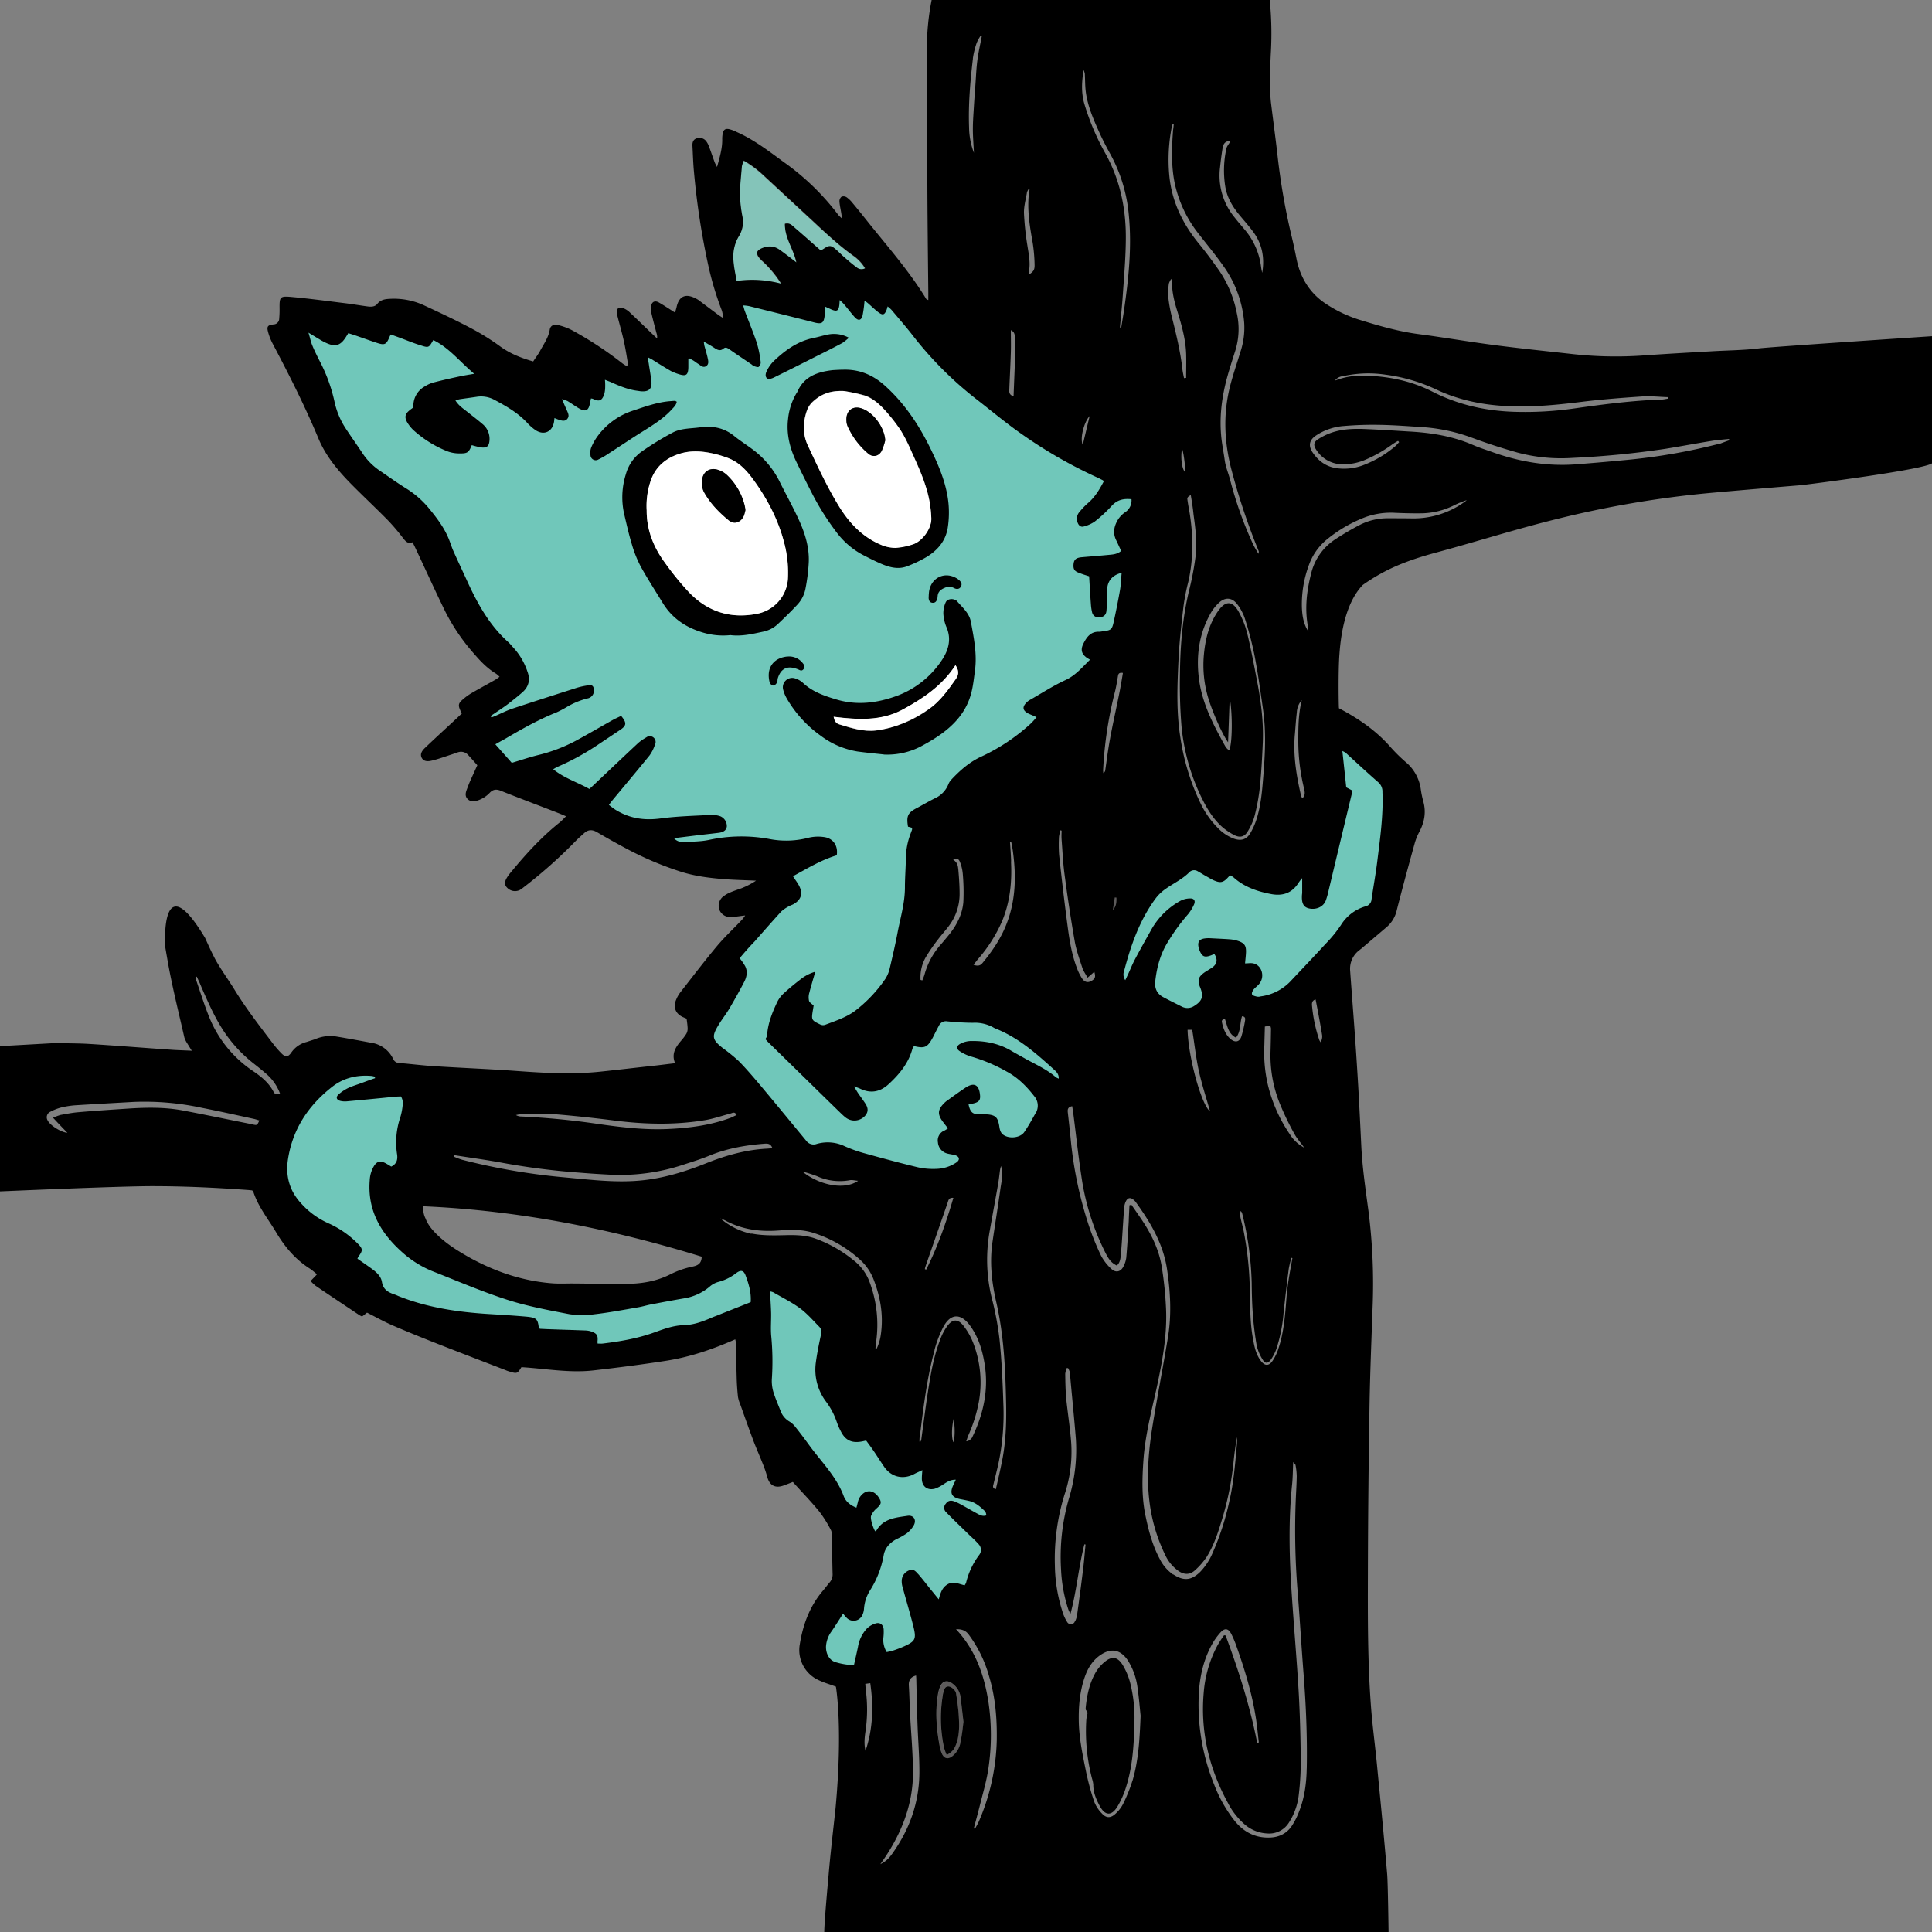 <svg id="Слой_1" data-name="Слой 1" xmlns="http://www.w3.org/2000/svg" viewBox="0 0 1000 1000" width="1000" height="1000"><rect x="0" y="0" width="1000" height="1000" fill="#808080" stroke="none"/><defs><style>.cls-1{fill:#5d5b5b;}.cls-2{fill:#70c7ba;}.cls-3{fill:#84c4b9;}.cls-4{fill:#fff;}</style></defs><title>2.2</title><g id="Layer_1-2" data-name="Layer 1-2"><path class="cls-1" d="M498.72,891.37c-.37,2.82-.74,6.8-1.53,10.72a11.67,11.67,0,0,1-4.17,7c-2.26,1.78-4.16,1.34-5.39-1.23a13.89,13.89,0,0,1-1.1-3.49c-1.71-9-2.51-18.06-1-27.18a16.21,16.21,0,0,1,1.29-4.48c1.29-2.69,3.61-3.06,6.06-1.34a10.49,10.49,0,0,1,4.48,7.84c.36,3.67.79,7.28,1.34,12.12Zm-8.7,17c3.25-1.78,4.22-3.31,5.33-7,1.4-4.9,1.16-9.92.73-14.94-.24-3.31-.73-6.62-1.28-9.92-.31-1.78-2.82-3.8-4.29-3.55-1.84.3-1.84,2-2.33,3.3a15.16,15.16,0,0,0-.3,1.66,74.29,74.29,0,0,0,.67,26.51,34.27,34.27,0,0,0,1.47,4Z"/><path class="cls-1" d="M573.18,469.74c.32-1.92.62-3.74.89-5.61l.36-2.64h2.67a5,5,0,0,1,.77.05h3l.13,2.89c.14,2.58,0,5.9-2.72,8.75l-6.92,7.38,1.8-10.83Z"/><path class="cls-2" d="M482.41,608.37a37.5,37.5,0,0,1-8.52-.92c-9.68-2.32-19.36-4.94-27.55-7.19a65.11,65.11,0,0,1-11.19-4,15.49,15.49,0,0,0-6.95-1.56,22.15,22.15,0,0,0-5.31.68,10.7,10.7,0,0,1-2.52.34,7.43,7.43,0,0,1-6-3.12c-8.08-9.82-16.47-20-24.88-30a137.88,137.88,0,0,0-9.84-10.93,52.92,52.92,0,0,0-5.36-4.45l-2.62-2c-6.71-5.29-7.34-8.73-2.9-16,.83-1.36,1.75-2.68,2.64-3.94,1-1.48,2-2.87,2.83-4.31,3.11-5.3,5.56-9.7,7.71-13.85a5.87,5.87,0,0,0,.44-5.37l-.27-.56v-.62A5.63,5.63,0,0,0,381,498.7l-.59-.79-1.42-2,2.63-3.1c2.12-2.49,4.13-4.85,6.17-7.21,5.4-6.2,9.8-11.14,13.84-15.55a14.21,14.21,0,0,1,4-2.88l.52-.29a12.49,12.49,0,0,1,1.65-.79c.34-.15.68-.32,1-.5,2.52-1.45,2.93-2.88,1.57-5.46-.51-.94-1.15-1.88-1.89-3-.36-.52-.72-1-1.09-1.62l-1.82-2.78,2.92-1.59c1.24-.67,2.47-1.35,3.71-2,5.52-3.06,11.22-6.22,17.47-8.37a4.74,4.74,0,0,0-.87-2.45,4.46,4.46,0,0,0-3.13-1.68,26.39,26.39,0,0,0-3.08-.19,13.78,13.78,0,0,0-3.62.41,45.62,45.62,0,0,1-12.19,1.63,55.07,55.07,0,0,1-9.68-.89,79.22,79.22,0,0,0-14-1.25,74.87,74.87,0,0,0-16,1.72,63.59,63.59,0,0,1-10.58,1c-1,0-2.09.08-3.12.14h-.51a9.15,9.15,0,0,1-6.73-2.87l-4.42-4.42,6.21-.78,10.6-1.31h.3c2-.25,4-.48,6-.71s4-.46,5.95-.7c.5-.06,1.75-.28,1.82-.71a2.68,2.68,0,0,0-1.31-1.93,9.22,9.22,0,0,0-3.16-.59h-.55c-2.08.12-4.17.22-6.26.32-6.43.31-13.08.63-19.46,1.5a50.5,50.5,0,0,1-6.26.42,35.51,35.51,0,0,1-19.16-5.32c-1-.64-1.94-1.32-2.86-2.05l-.81-.63-2.39-1.82,1.77-2.43.47-.63c.49-.69,1-1.33,1.49-2q3.6-4.37,7.25-8.73c3.92-4.7,8-9.56,11.89-14.39a17.45,17.45,0,0,0,2.33-4.72l.05-.13-.22.12A15.94,15.94,0,0,0,332,387l-.07.06c-7.79,7.32-15.39,14.5-23.81,22.47l-.09.08c-.46.41-.9.79-1.38,1.27L305,412.58l-2-1.16c-2.11-1.2-4.3-2.23-6.63-3.32-4.19-2-8.51-4-12.5-7.18l-3.52-2.81,3.91-2.24c.25-.14.47-.27.67-.4a10.18,10.18,0,0,1,1.79-.94A125.93,125.93,0,0,0,308,382.72c3.65-2.48,7.32-4.91,10.87-7.25.35-.24.68-.49,1-.75-.67.32-1.35.66-2,1l-6.27,3.57c-4.14,2.37-8.41,4.81-12.69,7.11a85.74,85.74,0,0,1-20.3,7.68c-3.11.78-6.18,1.75-9.44,2.78l-3.88,1.22-1.9.58-1.31-1.49-4-4.57c-1.43-1.61-2.93-3.29-4.47-5L251,384.69l4.09-2.23c1.69-.92,3.15-1.71,4.6-2.59,7.89-4.62,17.08-9.85,26.84-13.76a26.48,26.48,0,0,0,3.4-1.73l1.28-.74c3.63-2.05,7.27-4,11.55-4.85.52-.12.82-.24.93-.67a34.41,34.41,0,0,0-5,1.13c-10,3.2-21.7,6.93-33.29,10.77a49.27,49.27,0,0,0-5.31,2.23c-1,.44-2,.91-3,1.34-.39.17-.79.33-1.2.47l-.79.31-2.24,1-1.47-2-.15-.18c-.14-.16-.27-.31-.41-.49l-1.93-2.59,2.69-1.8.82-.56.86-.58c.88-.62,1.78-1.22,2.68-1.83,1.61-1.08,3.13-2.1,4.59-3.22,2.74-2.08,5.15-4,7.38-6s2.73-4.26,1.6-7.28c-1.87-5.06-4-8.7-6.72-11.48-.43-.42-.82-.87-1.21-1.3s-.81-.92-1.21-1.3c-10.22-9.24-16.44-20.84-21.63-32-2.52-5.46-5-10.92-7.54-16.43a34.84,34.84,0,0,1-1.38-3.64c-.21-.62-.43-1.25-.66-1.88-2.36-6.14-6.37-11.22-10.27-15.9A45,45,0,0,0,208,255.55c-2.63-1.68-5.21-3.45-7.7-5.15-1.84-1.27-3.74-2.57-5.63-3.82a35.58,35.58,0,0,1-10.05-10c-1.4-2.13-2.87-4.27-4.29-6.33s-2.92-4.25-4.35-6.42a45.52,45.52,0,0,1-6.44-15.44,80,80,0,0,0-7.15-19.6c-1.57-3.15-2.87-5.82-4.06-8.62a34.48,34.48,0,0,1-1.38-4.4c-.21-.8-.43-1.63-.7-2.54l-2.2-7.46,6.7,4,4,2.42c.9.55,1.74,1.06,2.59,1.56l.08.05a10.81,10.81,0,0,0,1.61.86h.17a8.86,8.86,0,0,0,3.44,1.07c.54,0,1.56,0,3.52-3.13l.25-.4c.22-.37.47-.76.84-1.33l1.31-2,2.24.78c1.17.4,2.36.78,3.51,1.14l1.21.39,3.38,1.18c2.19.77,4.46,1.57,6.67,2.3a13.74,13.74,0,0,0,1.89.47,14.41,14.41,0,0,0,.89-1.86,6.56,6.56,0,0,1,.49-1c.09-.15.19-.33.32-.57l1.27-2.33,2.49.93c1.46.55,3,1.09,4.5,1.64,1.3.48,2.57,1,3.84,1.46,2.39.93,4.65,1.81,7,2.54.47.15,1.23.39,1.74.51.3-.45.72-1.18,1.11-1.85l1.43-2.47,2.58,1.23c6,2.92,10.61,7.38,15.09,11.69,2.14,2.06,4.36,4.19,6.72,6.16l5.09,4.26-6.54,1.11-2,.34c-1.86.31-3.33.55-4.78.86-4.67,1-9.49,2.07-14.14,3.28a14.59,14.59,0,0,0-3.71,1.73c-3,1.8-4.32,4.34-4.22,8v1.6l-1.3.95c-.78.57-1.42,1.05-1.94,1.49-1.21,1-1.11,1.13-.49,2.15a18,18,0,0,0,2.61,3.35,52.49,52.49,0,0,0,17,10.54,15.37,15.37,0,0,0,5.12.81h.45a5.91,5.91,0,0,0,1.78-.15,9,9,0,0,0,1-2.18l1-2.5,2.6.62c.57.14,1.16.31,1.75.47a27.6,27.6,0,0,0,2.72.65c.25,0,.49.05.74.06h.08a5.71,5.71,0,0,0,.13-1,6.84,6.84,0,0,0-2.57-5.78c-2.11-1.85-4.31-3.56-6.64-5.36l-1.31-1-1-.78a21,21,0,0,1-5.67-5.81l-2.08-3.42,3.85-1.1.68-.22a8.73,8.73,0,0,1,2-.49l4-.57,4.5-.64a18.53,18.53,0,0,1,2.88-.22,17,17,0,0,1,8.43,2.16c5.48,3,12.31,6.71,17.61,12.41a21.46,21.46,0,0,0,3.7,3.29,4.22,4.22,0,0,0,2.34.87c2,0,2.54-2.47,2.64-3.22.05-.43.11-1,.17-1.58l.36-4,3.77,1.41c.59.22,1.13.44,1.65.65l1,.38.39.13a1.39,1.39,0,0,0-.15-.39c-.38-.83-.76-1.73-1.18-2.69s-1-2.31-1.61-3.69l-2.79-6,6.47,2c.37.12.7.21,1,.29a9.28,9.28,0,0,1,2.59,1c1.06.65,2.08,1.32,3.06,2,.76.5,1.51,1,2.27,1.47a14.45,14.45,0,0,0,1.4.75A11.46,11.46,0,0,0,302,208l.07-.37c.11-.56.24-1.19.42-1.86l.71-2.61,2.68.39h.24a4.49,4.49,0,0,1,1.69.43,10,10,0,0,0,1.18.47,7.93,7.93,0,0,0,.43-1,11.69,11.69,0,0,0,.37-3,15.82,15.82,0,0,0,0-2.07,9.86,9.86,0,0,0-.07-1.4l-.19-4.82,4.44,1.87c.56.24,1.07.43,1.53.61s1,.37,1.43.57c4.21,1.84,8.53,3.73,13.07,4.3a7,7,0,0,1,.95.14l.63.1h.77a2.79,2.79,0,0,0,1.34-.21h0a3.77,3.77,0,0,0,.06-2c-.22-1.8-.51-3.61-.8-5.36-.19-1.16-.37-2.31-.54-3.47-.13-.87-.25-1.73-.43-3.09l-.81-5.91,5.27,2.79.89.47a17.55,17.55,0,0,1,1.8,1c1.12.67,2.23,1.37,3.34,2.06,2,1.22,4,2.48,6,3.64a16.05,16.05,0,0,0,3.41,1.32c.4.13.71.21,1,.28v-5.19a3.18,3.18,0,0,1,1.41-2.62l.17-.14,1.6-1.27,1.78,1,.6.3a15.57,15.57,0,0,1,1.78,1c.38.24.77.52,1.16.81a13.43,13.43,0,0,0,1.21.81l.37.23a3.15,3.15,0,0,0-.09-.42c-.26-1.28-.64-2.57-1-3.94-.2-.67-.39-1.34-.57-2a9.14,9.14,0,0,1-.23-1.25,7.52,7.52,0,0,0-.14-1L359.69,171l5.72,3.5c.82.5,1.59.94,2.31,1.35,1.25.71,2.42,1.39,3.55,2.18a4.07,4.07,0,0,0,.76.44h0a4.68,4.68,0,0,1,3.14-1.22,6.15,6.15,0,0,1,3.58,1.33l11.29,7.7a54.84,54.84,0,0,0-1.67-7.73c-1.34-4-2.94-8.09-4.48-12-.53-1.35-1.06-2.7-1.58-4.05a17.11,17.11,0,0,1-.59-1.93c-.1-.38-.21-.78-.35-1.24L380.08,155l4.55.45,1,.08a12.55,12.55,0,0,1,2.66.38c12.23,3,23.25,5.77,33.65,8.44.45.11.92.21,1.38.28a9.5,9.5,0,0,0,.2-1.39c.06-.66.09-1.31.12-2.08s.06-1.42.12-2.26l.3-4.39,4,1.81c.59.26,1.12.51,1.63.75l1.43.66c0-.52.1-1.13.16-2.15l.34-6.56,4.81,4.48.65.61a14.45,14.45,0,0,1,1.7,1.71c.74.88,1.45,1.76,2.16,2.64.85,1.05,1.67,2.07,2.51,3.05.13-.9.23-1.85.32-2.84s.19-1.94.33-3l.68-5,4.12,2.88c.2.15.41.29.62.42.41.28.84.56,1.27.9l.12.1c.67.57,1.31,1.16,2,1.74,1,.92,2,1.79,2.95,2.57a1.34,1.34,0,0,1,.07-.27c.06-.25.14-.55.24-.91l1.31-4.56,3.62,3.06c.17.15.33.29.5.42a11.71,11.71,0,0,1,1.84,1.75c.89,1.06,1.8,2.11,2.69,3.16,2.75,3.22,5.6,6.55,8.27,10a180.19,180.19,0,0,0,32.09,32.27c2.52,2,5.05,4,7.5,5.89,4.91,3.9,10,7.93,15.13,11.62a243.73,243.73,0,0,0,39.59,22.91c1.07.5,2,1,3,1.47a3.48,3.48,0,0,1,1.66,1.62l1.19,1.49-.93,1.77c-2,3.84-4.49,8.24-8.53,11.78a37.41,37.41,0,0,0-4.3,4.42,2.4,2.4,0,0,0-.57,2.53,12.2,12.2,0,0,0,4-1.78,61.61,61.61,0,0,0,8.44-7.78,13.38,13.38,0,0,1,10.48-4.66,20.34,20.34,0,0,1,2.47.15l2.59.31.11,2.6a10.46,10.46,0,0,1-4.41,9.26,13.08,13.08,0,0,0-2.83,2.73c-1.89,2.95-2.19,5.51-1,8.06.86,1.79,1.74,3.67,2.6,5.58l.94,2.09-1.73,1.49c-2.49,2.15-5.31,2.48-7.59,2.74-3.38.34-6.74.62-10,.9l-4.74.4a4.88,4.88,0,0,0-1.19.21,3.12,3.12,0,0,0-.13.81,4.21,4.21,0,0,0,0,.71,4.52,4.52,0,0,0,.49.25c1.25.54,2.61,1,4,1.45l1.45.47,2,.65.13,2.06c.2,3.22.41,6.38.61,9.55l.31,4.8a23.6,23.6,0,0,0,.5,3.64,1.28,1.28,0,0,0,.16.36h.49a1.71,1.71,0,0,0,.7-.16h0a1.94,1.94,0,0,0,.07-.33,42.67,42.67,0,0,0,.25-4.92v-3.52a31.4,31.4,0,0,1,.16-3.83h0c.65-5.11,4.2-8.8,9.73-10.12l4.1-1-.33,4.21c-.06.79-.12,1.57-.17,2.35a55.3,55.3,0,0,1-.73,6.9c-1,5.66-2.12,11.31-3.33,16.76s-3.05,6.44-8.05,7a3.7,3.7,0,0,0-.58.1,8.9,8.9,0,0,1-1.71.22h-.39c-2.18,0-3.43,1.1-5.13,4.5-.86,1.72-.72,2.3.84,3.45.45.31.91.59,1.39.86l3.48,2-2.89,2.81c-.79.76-1.54,1.53-2.3,2.29-3.24,3.28-6.6,6.67-11.34,8.88a143.32,143.32,0,0,0-13,7.08c-1.69,1-3.44,2-5.19,3h-.15a4.34,4.34,0,0,0-.72.56,5.59,5.59,0,0,0-.59.6,7.44,7.44,0,0,0,.78.44c1.3.62,2.46,1.13,3.87,1.7l4,1.65-2.92,3.24c-.34.38-.66.75-1,1.12a23.86,23.86,0,0,1-2.29,2.43,99.61,99.61,0,0,1-26,17.64c-6,2.74-10.87,7.33-14.85,11.46a3.17,3.17,0,0,0-.73,1.17v.11a16.68,16.68,0,0,1-8.48,8.89c-1.79.86-3.51,1.83-5.33,2.85-1.31.73-2.66,1.49-4,2.2-2.69,1.4-3.38,1.87-3.13,4.46l2.38.6V429a5,5,0,0,1-.06,1.45v.24c-.2.69-.44,1.31-.66,1.87-.11.27-.22.55-.32.83a32.28,32.28,0,0,0-2.08,11c0,2.46-.14,4.89-.25,7.24-.12,2.67-.24,5.43-.24,8.13,0,6.21-1.31,12.11-2.57,17.82-.45,2-.9,4.06-1.29,6.08-1.23,6.5-2.75,12.95-4.07,18.4a18.4,18.4,0,0,1-2.71,6.59A73.49,73.49,0,0,1,444,526.19c-4.27,3.1-8.93,4.83-13.44,6.5l-2.65,1-.12,0a6.78,6.78,0,0,1-2,.3,6.25,6.25,0,0,1-2.85-.66c-5.79-2.82-6.5-4.25-5.43-10.81a3,3,0,0,1,.08-.51,5.76,5.76,0,0,1-2-2.92,11.94,11.94,0,0,1,.16-5.7v-.06c.37-1.46.76-2.91,1.19-4.38l-.49.37c-2.9,2.26-6,4.71-8.82,7.31a12.29,12.29,0,0,0-2.74,3.54c-2.21,4.65-4.34,9.71-4.92,15.1a1.13,1.13,0,0,0,0,.26,5.74,5.74,0,0,1-.23,1.93c0,.08-.05.17-.08.26l.2.18q8.94,8.7,17.86,17.46t17.72,17.33a50.36,50.36,0,0,0,3.93,3.65,4,4,0,0,0,2.61.91,4.32,4.32,0,0,0,3.45-1.63c.39-.53.7-.93-.25-2.38-1.25-1.9-2.6-3.81-3.91-5.65-.45-.66-.83-1.28-1.35-2.14l-.78-1.27-4.58-7.45,8.22,3,1.12.39a18.77,18.77,0,0,1,2.47,1,10.69,10.69,0,0,0,4.6,1.16,9.85,9.85,0,0,0,6.71-3c6.33-5.83,9.85-11,11.43-16.85a6.88,6.88,0,0,1,1.2-2.31l1.26-1.76,2,.48a15.53,15.53,0,0,0,3.25.53c.79,0,1.31,0,3.2-3.58.51-1,1-1.94,1.5-2.91s1-2,1.56-3a7,7,0,0,1,6.51-3.92,6.32,6.32,0,0,1,.87,0c3.63.3,8.41.66,13.06.72,4.85,0,8.5.85,11.78,2.74l.08,0h.08l.51.27.19.09c12.62,5.06,22.52,14,31.25,21.84a8.61,8.61,0,0,1,3.4,7.1l-.25,4.47-4.08-1.86-.42-.16a5.1,5.1,0,0,1-1.77-1c-3.39-2.91-7.34-5-11.52-7.21-1.09-.57-2.18-1.15-3.26-1.74-2.59-1.37-5.29-2.9-8.24-4.64a35,35,0,0,0-18-4.43H502a8.24,8.24,0,0,0-2.45.51,15.16,15.16,0,0,0,3.61,1.54,87,87,0,0,1,18.83,7.87c5.53,3,10.53,7.45,15.3,13.63a10.53,10.53,0,0,1,1,12.1c-1.79,3.22-3.74,6.64-6,10-1.77,2.58-5.06,4.1-8.83,4.1a10.5,10.5,0,0,1-7.57-2.88l-.08-.09a8.09,8.09,0,0,1-1.65-3.33,14,14,0,0,1-.37-1.89c0-.3-.09-.6-.15-.89v-.08c-.42-2.29-.53-2.39-2.85-2.66a9.24,9.24,0,0,0-1.49-.08L508,580h-1.34c-5.24,0-7.73-2.13-8.87-7.58l-.61-2.92,2.91-.69,1.65-.36c.48-.09,1-.19,1.43-.31q.27-.07.54-.18a4.21,4.21,0,0,0,0-.71,5.92,5.92,0,0,0-.63-2.58,5.76,5.76,0,0,0-2.38,1.13c-2,1.41-4.12,2.89-6.13,4.33l-2.65,1.88a11,11,0,0,0-1.22.94c-2.73,2.61-2.78,3.27-.48,6.3.6.8,1.19,1.55,1.89,2.42l2.56,3.25-2.86,1.82-.56.38a9.5,9.5,0,0,1-1.56.94,2.55,2.55,0,0,0-1.69,3.06,3.4,3.4,0,0,0,2.69,3.15,14.8,14.8,0,0,0,1.73.37,16.8,16.8,0,0,1,2.53.56,5.18,5.18,0,0,1,3.86,4,5.25,5.25,0,0,1-2.42,5.08,21.82,21.82,0,0,1-12.06,4h-1.9Zm-24.7-220.92h1a35.8,35.8,0,0,0,17.63-4.35c2.66-1.47,4.8-2.74,6.72-4,9.62-6.25,15-13.28,17.05-22.12.58-2.49.93-5.18,1.28-7.77.1-.84.22-1.67.33-2.5,1-7.51-.34-14.89-1.78-22.7l-.28-1.49c-.51-2.72-2.41-4.81-4.62-7.23-.58-.63-1.18-1.29-1.76-2l-.2-.09a1,1,0,0,0-.43-.06.86.86,0,0,0-.32,0,10.15,10.15,0,0,0-.87,4.21,18.84,18.84,0,0,0,1.43,6.13c2.75,6.45,1.81,13.18-2.81,20A51.06,51.06,0,0,1,465.41,363a58.1,58.1,0,0,1-20.06,3.85,46.07,46.07,0,0,1-13.29-2c-6-1.78-12.82-4.1-18.33-9.2a8.14,8.14,0,0,0-2.86-1.66,2.19,2.19,0,0,0-.67-.11,1.69,1.69,0,0,0-1.39.67,1.88,1.88,0,0,0-.27,1.67,13.32,13.32,0,0,0,1.3,3.32,56.55,56.55,0,0,0,16.89,18.69A40.11,40.11,0,0,0,444.55,386c2.8.35,5.85.67,8.79,1l4.38.46Zm-54.52-43a5.28,5.28,0,0,0-.74.68c.24-.23.53-.46.74-.67ZM366.43,223.88a24.33,24.33,0,0,0-3.72.28c-1.34.18-2.67.3-4,.42-3.41.3-6.64.59-9.35,2.06a177.67,177.67,0,0,0-15.3,9.4,19.15,19.15,0,0,0-7.2,10.16,36.26,36.26,0,0,0-.8,19.41c.28,1.15.55,2.3.82,3.46.9,3.83,1.83,7.8,3,11.54a58.19,58.19,0,0,0,4.47,11.13c2.28,4.13,4.84,8.24,7.31,12.22,1.33,2.13,2.7,4.34,4,6.54,4,6.62,10,11.11,18.37,13.72a33.6,33.6,0,0,0,10.19,1.71,30.25,30.25,0,0,0,3.56-.23h.76a25.5,25.5,0,0,0,2.9.17,56.77,56.77,0,0,0,12.3-1.83l.37-.09a12.26,12.26,0,0,0,6.2-3.07c3.35-3.23,6.81-6.57,10.07-10a13.5,13.5,0,0,0,3.5-6.93A119.17,119.17,0,0,0,415.49,291c.42-8.58-2.77-16.51-5.95-23.12-1.35-2.8-2.83-5.64-4.27-8.39s-3-5.67-4.36-8.57a43.27,43.27,0,0,0-12.25-15.16c-1.59-1.26-3.25-2.42-5-3.64-1.91-1.35-3.89-2.74-5.8-4.28a17.41,17.41,0,0,0-11.44-4Zm123.42,77a5.53,5.53,0,0,0-4,1.67,11.11,11.11,0,0,1,2.07-1.1,8.63,8.63,0,0,1,2-.57Zm-74.94-95.64A29.08,29.08,0,0,0,411,217.43c-.76,6.48.51,12.93,4,20.33,2.69,5.56,5.2,10.63,7.68,15.47a129.69,129.69,0,0,0,13,20.71,37.66,37.66,0,0,0,12.63,10.73l1.36.7c2.23,1.14,4.53,2.33,6.82,3.3,2.58,1.12,5.59,2.26,8.46,2.26h0a10.38,10.38,0,0,0,3.74-.7,72.72,72.72,0,0,0,8.88-4.2c5.88-3.41,9.27-8,10.09-13.65a48.56,48.56,0,0,0,.29-11.49c-.89-9-4.39-17.46-8.06-25.29-6.77-14.37-14.33-25-23.77-33.57-5.68-5.13-11.79-7.63-18.69-7.63h-1.25c-.68,0-1.36.08-2.05.11a24.74,24.74,0,0,0-2.81.18c-8.74,1-13.32,3.76-15.74,9.43a5,5,0,0,1-.66,1.11ZM344.3,211a79.62,79.62,0,0,0-13.54,3.72l-2.61.87a33,33,0,0,0-16.35,11.88,24.77,24.77,0,0,0-3.05,5.4,4.58,4.58,0,0,0-.18,2.08c1.39-.69,2.72-1.52,4.14-2.41l.86-.54c2-1.26,4-2.58,6-3.89,3-2,6.05-4,9.08-5.89.88-.56,1.77-1.11,2.66-1.66,4.77-3,9.28-5.77,13-9.56Zm87.41-35.12a14,14,0,0,0-2.74.26c-1.31.25-2.63.59-4,.94-1.09.28-2.21.56-3.34.81-8.36,1.72-14.7,7-19.3,11.41a12.09,12.09,0,0,0-2,2.76c7.85-3.85,15.56-7.74,22.11-11.07,1.51-.78,3.05-1.55,4.59-2.33l5.4-2.76h-.65Z"/><path class="cls-2" d="M382.79,496c2.45-2.88,4.84-5.69,7.23-8.45,4.53-5.2,9.12-10.41,13.78-15.49a14,14,0,0,1,3.73-2.57c.86-.49,1.84-.8,2.7-1.29,3.92-2.27,4.89-5.51,2.75-9.55-.85-1.6-2-3.06-3.12-4.84,7.22-3.92,14.51-8.39,22.65-10.84.8-4.84-1.77-8.82-6.55-9.43a21,21,0,0,0-7.9.3,45.7,45.7,0,0,1-20.51.68,79.44,79.44,0,0,0-31.18.49c-4.28.92-8.81.85-13.22,1.1a6.1,6.1,0,0,1-4.9-2l10.9-1.34c4-.49,8-.92,11.94-1.41,2.76-.37,4.17-1.41,4.48-3.25a5.51,5.51,0,0,0-3.31-5.32,11.87,11.87,0,0,0-4.9-.74c-8.64.49-17.39.67-26,1.84s-16.16,0-23.39-4.47c-1.1-.68-2.14-1.53-3.43-2.51.68-.92,1.23-1.72,1.84-2.45,6.37-7.72,12.86-15.37,19.17-23.15a20.16,20.16,0,0,0,2.82-5.57,3,3,0,0,0-4.48-3.8,18.81,18.81,0,0,0-4.1,2.82c-8,7.47-15.86,14.94-23.82,22.47-.49.43-1,.86-1.53,1.41-6.12-3.49-12.92-5.58-18.74-10.23a14.13,14.13,0,0,1,2.08-1.16,129.55,129.55,0,0,0,21.9-12.05c3.61-2.45,7.22-4.84,10.84-7.22,3.24-2.14,3.43-3.55.42-7.23-1.47.74-3.06,1.41-4.59,2.27-6.3,3.55-12.55,7.23-18.92,10.66a83.8,83.8,0,0,1-19.6,7.41c-4.41,1.1-8.69,2.57-13.47,4-2.57-2.94-5.45-6.13-8.51-9.62,2-1.1,3.73-2,5.45-3.06,8.57-5,17.21-9.86,26.39-13.53a40.4,40.4,0,0,0,5-2.64c3.37-1.89,6.8-3.73,10.72-4.53a4,4,0,0,0,3.39-4.53s0-.08,0-.12c-.12-1.72-.86-2.45-2.57-2.21a45.24,45.24,0,0,0-6.49,1.41c-11.15,3.55-22.23,7.1-33.32,10.78-2.94,1-5.69,2.44-8.57,3.67-.68.3-1.35.49-2,.8-.19-.25-.37-.43-.55-.68.55-.36,1.16-.79,1.71-1.16,2.45-1.72,5-3.31,7.41-5.14,2.57-2,5.08-4,7.53-6.13,3.25-2.94,4-6.55,2.45-10.65a34.06,34.06,0,0,0-7.4-12.52c-.85-.85-1.59-1.83-2.51-2.69-9.55-8.64-15.61-19.6-20.94-31.05-2.51-5.45-5-10.9-7.53-16.41-.8-1.71-1.29-3.55-2-5.33-2.45-6.37-6.49-11.63-10.78-16.78a48.73,48.73,0,0,0-11.57-10c-4.53-2.88-8.82-6-13.29-8.94a32.71,32.71,0,0,1-9.19-9.12c-2.82-4.29-5.82-8.45-8.63-12.74a42.28,42.28,0,0,1-6-14.39,83.1,83.1,0,0,0-7.4-20.33c-1.41-2.82-2.76-5.58-4-8.45-.79-1.9-1.16-3.92-2-6.62,2.7,1.6,4.66,2.82,6.62,4a15.87,15.87,0,0,0,2.08,1.1c5.14,2.51,7.84,1.71,10.9-3.19.31-.49.55-.91,1-1.65,1.6.55,3.19,1,4.72,1.53,3.37,1.16,6.73,2.39,10.1,3.49,4.1,1.29,4.9.85,6.56-3.12.12-.31.3-.55.67-1.23,1.47.55,3,1.1,4.53,1.65,3.67,1.35,7.23,2.88,11,4,4.1,1.29,4.16,1.17,6.43-2.75,8.27,4,13.78,11.27,21.19,17.45-2.88.49-4.9.8-6.92,1.23-4.78,1-9.55,2.08-14.27,3.3a18.05,18.05,0,0,0-4.53,2.08c-4,2.39-5.82,6-5.69,10.72-.68.49-1.41,1-2.08,1.59-2.27,1.84-2.7,3.62-1.17,6.13a21.43,21.43,0,0,0,3.06,3.92,56,56,0,0,0,18,11.21,17.8,17.8,0,0,0,6.18,1c4,.06,4.71-.49,6.18-4.29,1.53.37,3.12.92,4.72,1.16,3.12.43,4.28-.61,4.47-3.79a9.91,9.91,0,0,0-3.61-8.27c-2.58-2.26-5.33-4.35-8.09-6.49-2.08-1.65-4.35-3.12-5.94-5.75a12.32,12.32,0,0,1,2.21-.62c2.88-.43,5.75-.8,8.57-1.22a14.48,14.48,0,0,1,9.37,1.59c6.06,3.31,12.06,6.67,16.84,11.82a24.57,24.57,0,0,0,4.22,3.73c4.41,3.06,9,.92,9.74-4.47.06-.49.12-1,.18-1.71,1,.36,1.84.73,2.64,1,1.4.49,2.93.73,4-.55s.61-2.51.06-3.8c-.86-1.9-1.65-3.86-2.82-6.43a12.29,12.29,0,0,1,2.88,1c1.84,1.1,3.55,2.33,5.33,3.43,4,2.45,5.57,1.71,6.37-2.76.12-.61.24-1.29.42-2a4.14,4.14,0,0,1,1.05.19c3.24,1.53,4.53,1.16,5.81-2.21a13.75,13.75,0,0,0,.55-3.92c.07-1.1-.06-2.2-.12-3.73,1.16.49,2.08.8,2.94,1.16,4.47,2,9,3.92,13.9,4.54.55.06,1.1.18,1.65.24,4.35.37,6.07-1.34,5.52-5.63-.37-3-.92-5.94-1.35-8.88-.12-.85-.25-1.71-.43-3.06,1,.55,1.84.92,2.51,1.35,3.12,1.89,6.25,3.92,9.43,5.75a18,18,0,0,0,4,1.59c3.86,1.23,4.9.49,5-3.48V186c0-.06.13-.13.43-.37.68.37,1.41.68,2.14,1.16s1.6,1.17,2.51,1.72c1.29.74,2.51,2.27,4.17,1.16s1-3.06.67-4.59c-.43-2.08-1.1-4.1-1.65-6.12-.13-.43-.13-.86-.31-2,2.21,1.34,4,2.27,5.7,3.43s2.93,1.59,4.53.25c1-.92,2-.37,3,.3l11.57,7.9c.37.25.68.67,1,.8.92.25,2.09.8,2.7.43a2.94,2.94,0,0,0,1-2.51,70.82,70.82,0,0,0-2.08-10.11c-1.84-5.51-4-10.84-6.13-16.23-.3-.79-.49-1.71-.85-2.93a20.42,20.42,0,0,1,3.12.36c11.2,2.76,22.47,5.58,33.68,8.45,3.86,1,5,.31,5.39-3.8.12-1.34.12-2.63.25-4.41,1.22.56,2.2,1.05,3.18,1.47,2.88,1.29,3.86.74,4.16-2.39.06-.61.13-1.28.19-2.44a19.62,19.62,0,0,1,2.08,2c2,2.32,3.74,4.71,5.76,6.92,1.83,2,3.36,1.59,4-1,.55-2.32.61-4.83,1-7.53.61.43,1.22.8,1.77,1.23,1.78,1.53,3.44,3.18,5.27,4.59,2.39,1.84,3.31,1.59,4.41-1.23a14.5,14.5,0,0,0,.49-1.71,13.41,13.41,0,0,1,2,1.77c3.67,4.35,7.41,8.58,10.9,13.11a182.39,182.39,0,0,0,32.64,32.82c7.59,5.88,14.94,12,22.72,17.57a244.06,244.06,0,0,0,40.11,23.21c1,.49,2,1,3,1.47.18.06.24.37.49.67-2.08,4-4.35,7.84-7.84,10.91a41.91,41.91,0,0,0-4.65,4.77,5.5,5.5,0,0,0-1,5.64c.55,1.46,1.59,2.39,3.06,1.95A16.06,16.06,0,0,0,566,270.2a66,66,0,0,0,8.82-8.14c2.88-3.19,6.18-4,10.29-3.49a7.36,7.36,0,0,1-3.19,6.67,16.1,16.1,0,0,0-3.55,3.49c-2.2,3.43-3.06,7.17-1.16,11.08q1.27,2.67,2.57,5.52c-1.78,1.53-3.86,1.77-5.94,2-4.9.49-9.74.85-14.64,1.28-2.88.25-3.92,1.23-4.1,3.86-.12,2.09.37,3.13,2.33,4a56.7,56.7,0,0,0,5.75,2c.31,4.83.62,9.55.92,14.32a27.19,27.19,0,0,0,.61,4.29,3.38,3.38,0,0,0,3.74,2.63c2.08-.12,3.43-1.1,3.67-3.18a65.57,65.57,0,0,0,.31-7c.06-1.78,0-3.55.18-5.33.49-3.86,3.06-6.49,7.41-7.53a84,84,0,0,1-.85,8.94c-1,5.57-2.09,11.14-3.31,16.66-.86,3.85-1.41,4.16-5.39,4.59-.68.06-1.35.3-2,.3-4.47-.18-6.55,2.76-8.26,6.18-1.53,3.07-1,5.27,1.77,7.29a13.52,13.52,0,0,0,1.66,1c-4.1,4-7.54,8.15-12.8,10.6-6.37,2.93-12.25,6.73-18.37,10.22a6.94,6.94,0,0,0-1.35,1c-2.76,2.45-2.45,4.54.86,6.13,1.16.55,2.39,1.1,4,1.77a42.65,42.65,0,0,1-3,3.31,98,98,0,0,1-25.42,17c-6.18,2.81-11.14,7.28-15.79,12.12a6,6,0,0,0-1.41,2.27,13.62,13.62,0,0,1-7,7.28c-3.19,1.53-6.25,3.43-9.43,5.08-4.59,2.39-5.39,4.11-4.47,9.62.61.18,1.34.36,2.08.55a5.57,5.57,0,0,1,0,1c-.25.85-.61,1.65-.92,2.51a35.43,35.43,0,0,0-2.27,12.06c-.06,5.14-.48,10.23-.48,15.37,0,8-2.33,15.62-3.8,23.33-1.17,6.13-2.57,12.19-4,18.25a15.35,15.35,0,0,1-2.21,5.51,71,71,0,0,1-16,16.9c-4.71,3.43-10.1,5.08-15.37,7.11a3.46,3.46,0,0,1-2.45-.19c-4.65-2.26-4.65-2.33-3.79-7.59.12-.8.24-1.53.36-2.21-.85-.85-2.14-1.53-2.39-2.51a9,9,0,0,1,.19-4.22c.85-3.43,1.89-6.8,3.06-10.78a21.36,21.36,0,0,0-7.23,3.61c-3.06,2.39-6.12,4.84-9,7.47a15.33,15.33,0,0,0-3.43,4.48c-2.45,5.14-4.59,10.35-5.2,16.1a7.75,7.75,0,0,1-.13,1.66,7.61,7.61,0,0,1-.85,1.59c.61.67,1.16,1.34,1.77,1.89,11.89,11.58,23.7,23.21,35.58,34.79a52.49,52.49,0,0,0,4.17,3.86,7.41,7.41,0,0,0,10.39-1.28h0c1.35-1.78,1.35-3.61-.12-5.88-1.29-2-2.63-3.86-4-5.76-.55-.79-1-1.65-2-3.24a31.63,31.63,0,0,1,3.24,1.22c5.46,2.64,10.36,1.72,14.76-2.32,5.58-5.15,10.29-10.84,12.31-18.32a4.43,4.43,0,0,1,.8-1.4c5.69,1.34,7,.73,9.86-4.59,1-2,2-4,3.06-5.94a4.1,4.1,0,0,1,4.53-2c4.41.37,8.88.67,13.29.74A19.75,19.75,0,0,1,513.6,532a11.68,11.68,0,0,0,1.16.62c11.82,4.71,21.19,13,30.44,21.31,1.28,1.16,2.51,2.44,2.39,4.65a5.22,5.22,0,0,1-1.41-.67c-4.59-4-10.1-6.5-15.37-9.37-2.76-1.47-5.45-3-8.15-4.59-6.49-3.74-13.53-5-20.88-4.84a12,12,0,0,0-5.08,1.41c-2.14,1.16-2.2,2.75-.12,4a21.19,21.19,0,0,0,5.69,2.63,85,85,0,0,1,18.13,7.59,46.35,46.35,0,0,1,14.33,12.8,7.47,7.47,0,0,1,.73,8.76c-1.84,3.31-3.73,6.62-5.81,9.74-2.27,3.31-8.88,3.67-11.64.8a5.13,5.13,0,0,1-1-2.09c-.24-.85-.3-1.77-.49-2.63-.67-3.61-1.84-4.71-5.51-5.14a31.58,31.58,0,0,0-4.35-.06c-3.73,0-5-1-5.88-5.15,1-.24,2.08-.42,3.13-.67,2.32-.61,3.06-1.72,2.81-4.16-.49-5.52-3.18-6.8-7.77-3.68-2.94,2-5.82,4.1-8.76,6.19a12.43,12.43,0,0,0-1.59,1.22c-3.92,3.74-4.1,6.13-.86,10.41.74,1,1.47,1.9,2.39,3.06a15.11,15.11,0,0,1-1.71,1.1,5.57,5.57,0,0,0-3.49,6.19,6.46,6.46,0,0,0,4.84,5.75c1.34.43,2.87.49,4.22.92,2.14.67,2.39,2.33.55,3.67a18.61,18.61,0,0,1-10.35,3.37,36.5,36.5,0,0,1-9.61-.79c-9.19-2.21-18.31-4.66-27.44-7.17a60,60,0,0,1-10.65-3.8c-4.72-2.27-9.5-2.27-14.33-1.1-2.45.61-4,.12-5.45-1.72-8.27-10-16.54-20.08-24.93-30.07a142.86,142.86,0,0,0-10-11.14,93.73,93.73,0,0,0-8.21-6.67c-5.51-4.35-5.88-6-2.2-12,1.71-2.82,3.86-5.45,5.51-8.33,2.7-4.59,5.33-9.25,7.78-14a9,9,0,0,0,.49-8.09c-.07-1.59-1.17-2.75-2.33-4.35ZM378.2,328.68c5.76.68,11.21-.61,16.6-1.84a15.26,15.26,0,0,0,7.65-3.86c3.43-3.3,6.86-6.61,10.17-10.1a16.51,16.51,0,0,0,4.29-8.51,122.89,122.89,0,0,0,1.65-13.23c.43-8.82-2.51-16.84-6.25-24.62-2.75-5.69-5.87-11.27-8.63-17a46.11,46.11,0,0,0-13.1-16.23c-3.49-2.76-7.29-5.08-10.78-7.9-5.21-4.22-11.09-5.26-17.52-4.35-4.83.68-9.91.43-14.32,2.82a183,183,0,0,0-15.62,9.55A22.12,22.12,0,0,0,324,245.25a39.19,39.19,0,0,0-.86,21.07c1.23,5.08,2.33,10.22,3.86,15.18a63,63,0,0,0,4.72,11.7c3.55,6.43,7.59,12.55,11.39,18.86,4.65,7.72,11.63,12.44,20.08,15.07a34.25,34.25,0,0,0,15.07,1.59Zm79.3,61.79a39.25,39.25,0,0,0,20.33-4.72c2.33-1.28,4.66-2.63,6.92-4.1,8.94-5.81,15.93-13.29,18.38-24,.79-3.43,1.16-7,1.65-10.53,1.16-8.52-.55-16.84-2.08-25.17-.86-4.6-4.47-7.54-7.29-10.91a2.94,2.94,0,0,0-1.16-.67c-1.72-.68-4-.19-4.65,1.47a13.37,13.37,0,0,0-1.17,5.75,22.14,22.14,0,0,0,1.66,7.11c2.69,6.31.85,12.12-2.51,17.08a47.87,47.87,0,0,1-23.21,18.38c-10.23,3.73-20.76,5.08-31.42,1.84-6.18-1.84-12.24-4-17.14-8.52a11,11,0,0,0-4-2.32,4.83,4.83,0,0,0-6.25,5.94,17,17,0,0,0,1.59,4A60.09,60.09,0,0,0,425,380.83,43.25,43.25,0,0,0,444.1,389c4.35.55,8.94,1,13.41,1.47ZM436,191.37c-1.66.12-3.37.12-5,.3-7.83.92-14.81,3.25-18.25,11.33a3.25,3.25,0,0,1-.36.55A32,32,0,0,0,408,217.09c-.92,7.77,1,15,4.29,22,2.5,5.21,5.08,10.41,7.71,15.56a134.41,134.41,0,0,0,13.29,21.18,41,41,0,0,0,13.66,11.58c2.75,1.4,5.51,2.88,8.38,4.1,4.66,2,9.5,3.55,14.52,1.59a72.65,72.65,0,0,0,9.31-4.41c6.12-3.55,10.53-8.7,11.57-15.86a51.25,51.25,0,0,0,.31-12.25c-.92-9.31-4.41-17.88-8.33-26.27-6.13-13-13.72-24.8-24.5-34.53C451.76,194,444.6,191,436,191.39Zm-85.7,16.53c-.37-.18-.56-.37-.74-.37-.67,0-1.35.07-2,.13-7.1.36-13.65,2.88-20.33,5.08a36.25,36.25,0,0,0-17.82,12.92,28.14,28.14,0,0,0-3.43,6.07,7.69,7.69,0,0,0-.37,3.92,2.72,2.72,0,0,0,4.16,2.2,63,63,0,0,0,5.45-3.18c5-3.25,10.05-6.62,15.07-9.8,6-3.8,12.25-7.29,17.15-12.62,1.22-1.34,2.63-2.44,2.88-4.34Zm89.1-33.07a16,16,0,0,0-11-1.65c-2.51.49-5,1.23-7.47,1.78-8.33,1.71-14.82,6.49-20.76,12.18a18.2,18.2,0,0,0-3.37,4.9c-.68,1.23-1,3.06.36,3.92.74.43,2.33-.06,3.31-.55,7.78-3.8,15.56-7.72,23.27-11.63,4-2.09,8.15-4.11,12.19-6.25a28.81,28.81,0,0,0,3.43-2.69Zm-31.4,165a15.26,15.26,0,0,0-1.65.12c-6.18,1-10,5.94-8,13.47a2.65,2.65,0,0,0,1.9,1.41c.67,0,1.4-.85,1.84-1.53s.18-1.53.42-2.27a11.73,11.73,0,0,1,1.6-3.18c2.44-3.06,5.63-2.63,8.81-1.41,1.1.43,2.08,1.11,2.94-.06s.25-2.39-.55-3.31a8.79,8.79,0,0,0-7.35-3.24Zm72.76-32.09c0,.66,0,1.33,0,2,.12,1.22.61,2.2,1.95,2.33s2-.74,2.39-1.9a8.39,8.39,0,0,0,.25-1.29c.06-2.51,1.72-3.73,3.74-4.59a5.75,5.75,0,0,1,4.83.19c1.35.67,2.7.61,3.49-.8s0-2.57-1.1-3.49a8.62,8.62,0,0,0-1.65-1.1c-6.8-3.55-13.78.85-13.9,8.63Z"/><path class="cls-2" d="M311.18,698.53h-4.81v-3.06a4.34,4.34,0,0,0,0-.51v-1a5.74,5.74,0,0,0,0-1.31,4.78,4.78,0,0,0-.87-.38h-.09a6.58,6.58,0,0,0-2.44-.47h-.11c-3.33-.14-6.65-.25-9.94-.34l-9.78-.34-3.77-.18-1.79-.09-.8-1.6c0-.08-.09-.15-.12-.21a4.73,4.73,0,0,1-.78-2,5.65,5.65,0,0,0-.43-1.91,8.66,8.66,0,0,0-2.62-.43c-5.36-.49-10.79-.83-16-1.16l-3.87-.24c-19.58-1.19-34.35-4.15-47.86-9.59l-.55-.23c-.52-.22-1-.41-1.42-.56-3.58-1.23-7.33-3.24-8.29-8.81-.31-1.89-2.22-3.5-4.23-5-1.44-1.06-2.88-2.06-4.4-3.12l-2.8-1.94-2.15-1.52,1.18-2.35a3.23,3.23,0,0,0,.15-.34,5.92,5.92,0,0,1,.76-1.37,10.1,10.1,0,0,0,.9-1.37,10.14,10.14,0,0,0-1.21-1.32,45.15,45.15,0,0,0-14.13-9.7,44.72,44.72,0,0,1-15.26-11.1c-6.51-7-9-15.58-7.51-25.38,2.44-15.61,10.55-28.89,24.11-39.48a30.33,30.33,0,0,1,19-6.29,25.32,25.32,0,0,1,3.24.14,9.32,9.32,0,0,1,1.66.3l.53.11,4.76,1-2.32,3.09.35,1.72-2.45.91-3.22,1.18-3.27,1.21-2.22.78a43.13,43.13,0,0,0-4.39,1.68,19.16,19.16,0,0,0-2.07,1.16c8-.74,16.2-1.54,24.09-2.32.84-.09,1.68-.12,2.5-.15h1.08l1.94-.1.91,1.7a10.6,10.6,0,0,1,1.19,6.74l-.15,1a32.42,32.42,0,0,1-1.13,5.42,36.06,36.06,0,0,0-1.6,17.69c.79,5.74-2.11,8.43-4.68,9.69l-1.48.73-1.42-.84L200,606c-.64-.4-1.24-.78-1.85-1.08a3.75,3.75,0,0,0-1.16-.46,4,4,0,0,0-.73,1,12.81,12.81,0,0,0-1.71,5.92c-1,13,4.07,24.25,15.46,34.43A48.61,48.61,0,0,0,224.8,655c3.33,1.3,6.67,2.65,9.91,4,9.4,3.79,19.13,7.71,28.88,10.87,9.58,3.1,19.84,5.08,29.76,7l2,.39a29.72,29.72,0,0,0,5.41.46,58.91,58.91,0,0,0,6.64-.44c5.29-.6,10.64-1.53,15.81-2.43,2.15-.37,4.3-.75,6.46-1.1,1.12-.19,2.26-.47,3.46-.77.95-.23,1.93-.48,2.93-.68,6-1.14,11.94-2.21,17.45-3.2a24.27,24.27,0,0,0,11.8-5.27,15,15,0,0,1,5.79-3.19,22.89,22.89,0,0,0,8.13-4,7.29,7.29,0,0,1,4.36-1.7c1.68,0,4,.78,5.36,4.51,1.63,4.41,3.1,9.24,2.76,14.73l-.13,1.93-2.06.83c-5.34,2.13-10.86,4.34-16.23,6.45-.65.27-1.33.53-2,.8l-2,.78c-4.79,2-9.57,3.82-15.11,4-4.83.16-9.45,1.81-14.34,3.56l-.5.18c-9.23,3.3-18.82,4.77-27,5.78a7.85,7.85,0,0,1-1.19.09Z"/><path class="cls-2" d="M194,558.12c-2.14.79-4.35,1.59-6.49,2.39-2.33.85-4.66,1.53-6.86,2.57a23.65,23.65,0,0,0-5,3.24c-1.78,1.53-1.41,3,.79,3.55a10.5,10.5,0,0,0,3.62.19q12.12-1.11,24.25-2.33c1.1-.12,2.2-.12,3.43-.18a7.58,7.58,0,0,1,.85,4.83,37.06,37.06,0,0,1-1.16,5.88,38.9,38.9,0,0,0-1.72,19.11c.37,2.69-.12,5.08-3,6.49-1.05-.61-2-1.29-3.13-1.84-2.69-1.41-4.28-1-5.88,1.65a16,16,0,0,0-2.14,7.29c-1.16,15.31,5.51,27.13,16.47,36.93a51.79,51.79,0,0,0,15.68,10c12.92,5.08,25.72,10.59,39,14.88,10.41,3.37,21.37,5.39,32.15,7.47a44.25,44.25,0,0,0,13,.06c7.54-.85,14.94-2.33,22.42-3.55,2.2-.36,4.34-1,6.49-1.47,5.81-1.1,11.57-2.14,17.39-3.18a27.51,27.51,0,0,0,13.22-5.94,12.6,12.6,0,0,1,4.6-2.57,25.89,25.89,0,0,0,9.18-4.54c2.45-1.83,4-1.4,5,1.41,1.6,4.29,2.88,8.64,2.58,13.47-5.52,2.21-11,4.41-16.48,6.56-1.34.55-2.69,1-4,1.59-4.53,1.9-9,3.61-14,3.74-5.51.18-10.66,2.08-15.8,3.92-8.57,3.06-17.45,4.53-26.39,5.63a17.52,17.52,0,0,1-2.51,0c0-.49-.06-.92-.06-1.29.25-2.88-.31-3.92-2.88-4.84a9.81,9.81,0,0,0-3.55-.67c-6.56-.25-13.1-.43-19.72-.68l-3.74-.18a4.87,4.87,0,0,1-.61-1.23c-.49-3.86-1.47-4.59-5.82-5-6.67-.61-13.28-1-20-1.41-16.11-1-31.84-3.3-46.91-9.36-.73-.31-1.41-.62-2.14-.86-3.19-1.1-5.58-2.51-6.25-6.43-.49-3-3-5.14-5.45-6.92s-4.71-3.31-7.22-5.08a6.71,6.71,0,0,1,.61-1.23c2.27-3.06,2.14-4-.61-6.73a49,49,0,0,0-15-10.35A41.57,41.57,0,0,1,156,622.76c-6-6.49-8.09-14.21-6.74-22.84,2.45-15.68,10.66-27.93,23-37.54,5.88-4.54,12.74-6.13,20.14-5.52.62.07,1.23.25,1.84.37a.94.94,0,0,0-.12.8Z"/><path class="cls-2" d="M441.79,864.85A36.91,36.91,0,0,1,431.06,863c-4.16-1.5-6.82-6-6.56-11.22a18.14,18.14,0,0,1,3.45-9.26c1.35-2,2.65-4,4-6.19l1.82-2.84,2.19-3.38,2.67,3c.19.21.39.45.6.71a14.62,14.62,0,0,0,1,1.12,2.38,2.38,0,0,0,1.63.79,2.1,2.1,0,0,0,1.8-1.34,5.57,5.57,0,0,0,.47-2v-.1a25,25,0,0,1,3.48-10.72c3.72-6.17,5.85-11.6,6.71-17.1.71-4.47,3.52-8.14,8.13-10.61.6-.33,1.22-.64,1.83-.94a19.81,19.81,0,0,0,3-1.73,10.93,10.93,0,0,0,3-3.35,2.23,2.23,0,0,0,.16-.4h-.18l-1.54.23c-5.23.76-9.75,1.42-12.37,5.74l-.08.13-.1.13a5.14,5.14,0,0,1-1.23,1.14l-.11.08-2.55,1.91-1.8-2.62c-1.09-1.56-3.69-7.93-2.46-10.92a13.35,13.35,0,0,1,3.43-4.81,14.79,14.79,0,0,0,1.22-1.15,5.2,5.2,0,0,0-.42-.72,3.27,3.27,0,0,0-2.41-1.82,1.45,1.45,0,0,0-.81.24,4.5,4.5,0,0,0-2,2.94c-.13.46-.25,1-.39,1.49s-.26,1-.4,1.54l-.87,3.29-3.17-1.2a13.87,13.87,0,0,1-8.39-7.81c-2.62-6.94-7.13-12.53-11.89-18.45-1.74-2.16-3.54-4.4-5.24-6.69l-1.32-1.78c-2-2.73-4.12-5.55-6.26-8.24a9.41,9.41,0,0,0-2.27-2,14,14,0,0,1-5.57-6.66l-.67-1.63c-1.14-2.77-2.32-5.63-3.23-8.64a23.1,23.1,0,0,1-.92-7.62,132.85,132.85,0,0,0-.3-21.85A67,67,0,0,1,396,684c0-1.46.07-2.83,0-4.21,0-1.8-.13-3.57-.23-5.44-.07-1.26-.14-2.53-.19-3.8v-.12c0-.64,0-1.3.1-2l.32-4.12,3.64,1.09.47.13a6.72,6.72,0,0,1,1.43.49h.08l.09,0c1.35.79,2.75,1.57,4.11,2.33A94.59,94.59,0,0,1,416,674.6a58.91,58.91,0,0,1,7.91,7.4c.75.79,1.5,1.59,2.26,2.36,2.41,2.53,2.06,5.49,1.59,7.49a139.85,139.85,0,0,0-2.52,13.79A24.84,24.84,0,0,0,430,723.49a40.91,40.91,0,0,1,6.11,11.62,27.47,27.47,0,0,0,1.78,4.14v.06c1.54,3.24,3.28,3.91,5.42,3.91a13.42,13.42,0,0,0,1.9-.17c.65-.11,1.4-.28,2.38-.51l2-.48,1.19,1.69c.47.69,1,1.37,1.48,2,.71,1,1.45,2,2.16,3,1,1.45,1.94,2.9,2.9,4.36s1.88,2.84,2.85,4.27a8.54,8.54,0,0,0,7,3.93,9.88,9.88,0,0,0,4.6-1.23c.9-.5,1.8-.9,2.83-1.37.46-.2.95-.42,1.48-.67l4.69-2.18-.34,5.16c-.12,1.78-.18,2.93-.24,4.11a2.93,2.93,0,0,0,.6,2,1.6,1.6,0,0,0,1.25.44,4.24,4.24,0,0,0,1-.15,12.45,12.45,0,0,0,3-1.43l1.06-.65a13.66,13.66,0,0,1,7.64-2.6h4.71l-1.91,4.3c-.25.57-.49,1.07-.71,1.53s-.39.79-.56,1.19v.1a4.84,4.84,0,0,0-.67,2.23,5.34,5.34,0,0,0,2.28.81h.07c.68.15,1.37.28,2.05.42s1.45.28,2.17.44c4.25,1,7.27,3.65,10,6.31a5,5,0,0,1,1.3,3,1.87,1.87,0,0,0,.09.46l.68,2.73-2.66.91a7.15,7.15,0,0,1-2.34.4,9.27,9.27,0,0,1-4.63-1.47l-.32-.17c-1.43-.78-2.85-1.58-4.27-2.38s-2.79-1.58-4.18-2.34h-.09A12.58,12.58,0,0,0,493,780h-.12a2.4,2.4,0,0,0-.64-.16,2,2,0,0,0-.23.27,2.49,2.49,0,0,0-.2.32,3.82,3.82,0,0,0,.27.32c2.44,2.48,5,5,7.5,7.41l3.83,3.74c.6.59,1.2,1.16,1.84,1.75,1.18,1.12,2.41,2.27,3.54,3.57a7.26,7.26,0,0,1,.52,9.39A35.87,35.87,0,0,0,503,819.8v.11a5.91,5.91,0,0,1-.78,1.62l-.22.37-1.08,1.94-2.18-.42c-.83-.17-1.66-.38-2.47-.63a10.72,10.72,0,0,0-2.86-.6,2.55,2.55,0,0,0-1.29.32c-1.59.88-2.27,2.5-3.26,6l-1.58,5.62-3.73-4.5c-1.41-1.69-2.51-3-3.57-4.36l-.86-1-2-2.52c-1.39-1.74-2.82-3.54-4.25-5.21l-.15-.18a8.94,8.94,0,0,0-.77-.85c-2,.85-2.11,2-2.15,2.47a7.74,7.74,0,0,0,.39,2.78c.73,2.74,1.5,5.47,2.25,8.11,1.16,4.1,2.36,8.33,3.41,12.57,1.85,7.41.51,10.16-6.54,13.38-1.62.73-3.28,1.33-4.89,1.9l-1.1.39a11.94,11.94,0,0,1-2.79.89l-.81.19-2.14.53-1.18-1.84a14.87,14.87,0,0,1-2.2-9.55,6.94,6.94,0,0,1,.08-1.29,17.8,17.8,0,0,0,.05-2.63,1.65,1.65,0,0,0-.07-.32h-.16a7.78,7.78,0,0,0-3.2,1.89,15.16,15.16,0,0,0-3.8,7.95c-.4,2-.82,3.86-1.27,5.84-.27,1.19-.55,2.41-.83,3.68l-.57,2.59-2.64-.19Z"/><path class="cls-2" d="M459,855.18a11.91,11.91,0,0,1-1.71-7.72,35.12,35.12,0,0,0,.12-4.35c-.25-2.39-2-3.67-4.23-2.94a10.72,10.72,0,0,0-4.47,2.7,18.2,18.2,0,0,0-4.59,9.49c-.61,3.06-1.34,6.06-2.08,9.43-3.49-.25-6.8-.49-9.86-1.65s-4.78-4.48-4.59-8.21a15.43,15.43,0,0,1,2.93-7.72c2-2.94,3.86-5.94,5.88-9.06.49.55,1,1.29,1.72,2a5,5,0,0,0,8.33-1.35,8.37,8.37,0,0,0,.79-3.18,22,22,0,0,1,3.06-9.43A50.06,50.06,0,0,0,457.39,805c.61-3.86,3.12-6.55,6.55-8.39a40.5,40.5,0,0,0,5.27-2.94,14,14,0,0,0,3.86-4.41c1.41-2.75-.25-5.26-3.25-4.77-6,.91-12.37,1.34-16,7.41a4.37,4.37,0,0,1-.74.61c-1.1-1.59-2.69-6.67-2.14-8a10.28,10.28,0,0,1,2.63-3.68c2.63-2.26,3-3.24,1.35-5.81-1.9-3-4.84-4-7.35-2.58a7.59,7.59,0,0,0-3.43,4.78c-.25.92-.49,1.9-.8,3.06a10.72,10.72,0,0,1-6.62-6.06c-3.79-10-11.33-17.45-17.51-25.85-2.51-3.37-5-6.79-7.65-10.1a12,12,0,0,0-3-2.63,10.93,10.93,0,0,1-4.41-5.27c-1.35-3.31-2.76-6.55-3.8-10a19.9,19.9,0,0,1-.8-6.55,136.7,136.7,0,0,0-.3-22.35c-.37-3.86,0-7.78-.07-11.7-.06-3.12-.3-6.18-.42-9.31,0-.61.06-1.29.12-2.08a8.81,8.81,0,0,1,1.41.43c4.71,2.75,9.67,5.2,14,8.38,3.61,2.64,6.62,6.19,9.8,9.43,1.23,1.29,1.23,2.82.8,4.66a136.66,136.66,0,0,0-2.57,14.08,27.88,27.88,0,0,0,5.2,19.91,38.58,38.58,0,0,1,5.7,10.78,31.1,31.1,0,0,0,2,4.59c2.21,4.65,5.52,6.3,10.6,5.45.73-.13,1.53-.31,2.57-.55,1.16,1.65,2.45,3.3,3.61,5,2,2.88,3.8,5.75,5.76,8.63,3.73,5.33,9.8,6.74,15.55,3.68,1.23-.68,2.45-1.17,4.16-2-.12,1.84-.18,3-.24,4.22-.06,4.11,2.75,6.44,6.73,5.39a17.35,17.35,0,0,0,4.41-2.26c1.9-1.17,3.68-2.39,6.43-2.39-.49,1.1-.91,1.89-1.28,2.75-2,4.29-.92,6.43,3.79,7.35,1.41.31,2.82.55,4.23.86,3.49.8,6.06,3.12,8.51,5.51.37.37.37,1.23.55,2-2,.67-3.37-.25-4.84-1-2.82-1.53-5.63-3.19-8.45-4.72A15.53,15.53,0,0,0,494,777c-2-.73-3.36-.24-4.41,1.23a3.12,3.12,0,0,0,.22,4.4l.15.13c3.74,3.8,7.6,7.47,11.39,11.21,1.72,1.71,3.61,3.31,5.21,5.14a4.22,4.22,0,0,1,.36,5.58A39.17,39.17,0,0,0,500.05,819a8.39,8.39,0,0,1-.74,1.34c-2.88-.55-5.63-2.2-8.63-.61s-3.8,4.41-4.78,7.9c-1.78-2.15-3.06-3.74-4.41-5.39-2.08-2.57-4.16-5.27-6.31-7.78-1-1.22-2.2-2.75-4.22-2-2.33.92-4,2.58-4.23,5.08a11.15,11.15,0,0,0,.49,3.93c1.84,6.85,3.92,13.65,5.63,20.57,1.53,6.13.8,7.29-4.83,9.86-1.9.86-3.93,1.53-6,2.27a13.61,13.61,0,0,1-3.12.91Z"/><path class="cls-2" d="M614.55,524.74a9.26,9.26,0,0,1-4.1-1l-2-1c-2.61-1.3-5.32-2.65-7.93-4.1-4.14-2.23-6.16-6.17-5.66-11.07.94-8.71,3.29-15.93,7.2-22.09A107.43,107.43,0,0,1,612.61,471a12.93,12.93,0,0,0,2-2.92,7.38,7.38,0,0,0-2.18.73,35.13,35.13,0,0,0-13.7,13.34l-1.34,2.39c-2.43,4.35-4.94,8.85-7.31,13.33-.92,1.76-1.75,3.65-2.55,5.47-.31.7-.61,1.39-.92,2.07s-.66,1.62-1.05,2.4c-.12.24-.25.5-.38.79l-2.34,4.91-3-4.54a8.57,8.57,0,0,1-1-7.38c3.18-12.1,7.65-26.09,16.8-38.5a27.17,27.17,0,0,1,5.94-5.69c1.46-1,2.93-1.92,4.35-2.79a37.33,37.33,0,0,0,7.49-5.48,6.06,6.06,0,0,1,4.49-2,7.07,7.07,0,0,1,3.55,1c1.27.68,2.51,1.43,3.7,2.15l1,.59.81.48a16.58,16.58,0,0,0,2.24,1.2l.11.05a6.58,6.58,0,0,0,2.2.7c.16,0,.58,0,2.09-1.7l.06-.08.07-.07a8,8,0,0,1,.82-.72l2-1.66,1.91,1.26.44.26a8.49,8.49,0,0,1,1.52,1c4.5,4.07,10.18,6.54,18.44,8.05a15.27,15.27,0,0,0,2.53.24c3.49,0,6.07-1.5,8.11-4.74a18,18,0,0,1,1.34-1.78l.74-.93,5.47-6.92V461.9a17.14,17.14,0,0,1-.13,1.89c-.13,3,.56,3.17,1.28,3.33a7.42,7.42,0,0,0,1.33.15,3.84,3.84,0,0,0,3.79-2.32,28.29,28.29,0,0,0,1.11-3.79l.24-1c3.88-16.14,7.91-32.83,11.86-49.47l-1.18-.63-1.41-.77-.63-6.22c-.46-4.52-.94-9.2-1.49-14.16l-.61-5.58,5,2.51.75.36a6.41,6.41,0,0,1,1.45.85l.07.05.07.07c2.11,1.9,4.2,3.82,6.3,5.73,3.42,3.13,7,6.37,10.51,9.49a9.44,9.44,0,0,1,3.3,7.42c.47,11.67-1,23.31-2.49,34.56l-.23,1.8c-.47,3.83-1.09,7.71-1.7,11.46-.43,2.64-.87,5.38-1.25,8.05a7,7,0,0,1-5.21,6.22,19.3,19.3,0,0,0-11.09,8.39,63.63,63.63,0,0,1-7.21,9l-1.13,1.25c-5.25,5.69-11,11.83-17.63,18.8A29,29,0,0,1,653,518.66h-.53a10.26,10.26,0,0,1-1.36.12,6.64,6.64,0,0,1-1-.1H650l-.41-.11c-1.23-.31-3.28-.83-4.17-2.72-1.1-2.28.45-4.76,1.18-5.73a15.3,15.3,0,0,1,1.94-2c.35-.3.68-.62,1-.95a4,4,0,0,0,.7-3.72,2.73,2.73,0,0,0-1.93-1.92h-.06a2.83,2.83,0,0,0-.77-.07,9.73,9.73,0,0,0-1.16.05,17.1,17.1,0,0,1-1.73.07h-3.33l.28-3.32c.06-.78.13-1.51.2-2.22.13-1.29.24-2.4.28-3.5,0-2-.06-2-1.69-2.61a15.27,15.27,0,0,0-4-.85c-3.24-.3-6.55-.43-9.75-.54h-1.1a6,6,0,0,0-1.34.11,2.94,2.94,0,0,0-.72.19,4,4,0,0,0,.07.58,12,12,0,0,0,.54,1.63c.14.29.29.58.46.86a8.48,8.48,0,0,0,1.1-.29c.56-.19,1.16-.44,1.86-.75l2.43-1.11,1.43,2.26c2.65,4.21,2,8.23-1.83,11-.82.58-1.6,1.05-2.35,1.51s-1.48.89-2.11,1.36c-1.71,1.31-1.79,1.53-1,3.58a1.69,1.69,0,0,1,.1.27v.08c2.38,5.94,1.17,9.77-4.19,13.21a9.78,9.78,0,0,1-5.29,1.65Z"/><path class="cls-2" d="M582.37,507.35a5.52,5.52,0,0,1-.62-5c3.49-13.29,8-26.21,16.29-37.42a24.28,24.28,0,0,1,5.27-5c4.1-2.88,8.69-5,12.24-8.64a3.34,3.34,0,0,1,4.35-.42c1.59.85,3.06,1.77,4.59,2.69a30.15,30.15,0,0,0,3.49,1.9c3.68,1.65,5.15,1.28,7.84-1.78.25-.25.49-.43.86-.74a15.41,15.41,0,0,1,1.65,1c5.69,5.15,12.55,7.41,19.9,8.76,5.88,1,10.53-.73,13.78-5.88.43-.67,1-1.28,1.9-2.44v7.53a13.1,13.1,0,0,1-.13,1.65c-.18,4,.92,5.94,3.68,6.56,3.73.85,7.35-.74,8.63-4a38.72,38.72,0,0,0,1.47-5.15q6.06-25.17,12.06-50.34c.11-.51.19-1,.25-1.53l-3.12-1.65c-.61-5.94-1.23-12.12-2-18.8a9.59,9.59,0,0,1,1.65.86c5.64,5.08,11.15,10.22,16.84,15.24a6.32,6.32,0,0,1,2.27,5.21c.49,12.06-1.17,24-2.7,35.88-.79,6.49-2,13-2.93,19.47a4,4,0,0,1-3.13,3.74A22.42,22.42,0,0,0,694,478.73c-2.21,3.55-5.21,6.67-8,9.8q-8.73,9.45-17.58,18.73a25.87,25.87,0,0,1-15.92,8.39,7.89,7.89,0,0,1-2,.13c-.92-.25-2.2-.49-2.51-1.17s.31-1.84.86-2.57c.8-1,2-1.84,2.82-2.82,3.06-3.67,1.59-9.49-2.82-10.59-1.35-.37-2.82-.06-4.47-.06.18-2.21.42-4,.48-5.88.07-3.19-.73-4.47-3.67-5.58a18.21,18.21,0,0,0-4.84-1c-3.3-.3-6.67-.42-10-.55a11.6,11.6,0,0,0-3,.13c-2.69.48-3.61,1.89-3.06,4.47a13.55,13.55,0,0,0,.74,2.2c1.22,2.7,2.45,3.19,5.33,2.21.73-.25,1.44-.54,2.14-.86,1.78,2.82,1.47,5.08-1,6.92-1.47,1-3.06,1.84-4.47,2.88-2.88,2.21-3.31,3.86-2,7.23.06.12.06.18.12.3,1.84,4.59,1.1,6.86-3,9.49a6.15,6.15,0,0,1-6.37.49c-3.3-1.65-6.61-3.25-9.8-5a7.62,7.62,0,0,1-4.1-8.09c.8-7.41,2.7-14.39,6.74-20.76a103.22,103.22,0,0,1,10.22-14A18.23,18.23,0,0,0,618,468c.85-1.9.06-3.19-2-3.12a11.82,11.82,0,0,0-5.08,1.28A38.45,38.45,0,0,0,596,480.71c-2.93,5.26-5.87,10.47-8.69,15.8-1.35,2.57-2.45,5.26-3.61,7.83a28.69,28.69,0,0,1-1.35,3Z"/><path class="cls-3" d="M406.31,115.86c-.12,7.35,4.53,13.16,5.82,20.15-1.6-1.23-3.19-2.51-4.84-3.74a48.36,48.36,0,0,0-4.29-3.12c-3-1.9-6.12-1.78-9.25-.25-2.2,1-2.51,2.33-1.16,4.29a14.26,14.26,0,0,0,2.27,2.39A56.09,56.09,0,0,1,404.28,147a57.78,57.78,0,0,0-23.08-1.41c-1-5.69-2.33-11-1.41-16.47a20.18,20.18,0,0,1,2.57-6.8,14.18,14.18,0,0,0,1.84-9.91c-.55-3.74-1.35-7.48-1.35-11.27,0-5,.62-10,1-14.94a11.1,11.1,0,0,1,1-2.94,56.29,56.29,0,0,1,9.8,7.22l25,23.15C426.89,120.33,434,127,442,132.77a20.58,20.58,0,0,1,5.69,6.24,4,4,0,0,1-4.41-.49c-2.14-1.59-4.16-3.3-6.18-5.08-1.59-1.41-3.06-2.94-4.65-4.28-2.51-2.15-3.37-2.09-6.19-.25-.36.25-.73.43-1.16.67-.06.06-.25,0-.55.06-4.47-3.92-9.07-8-13.66-11.94-1-1-2.08-2.39-4.59-1.84Z"/><path d="M666.57,759.59v-2.7C667.85,757.75,667.79,758.42,666.57,759.59Z"/><path d="M378.2,328.72a36.42,36.42,0,0,1-15.06-1.53c-8.45-2.63-15.37-7.35-20.09-15.07-3.8-6.24-7.84-12.43-11.39-18.86A61.11,61.11,0,0,1,327,281.57c-1.53-5-2.64-10.11-3.86-15.19a39.68,39.68,0,0,1,.85-21.07,21.26,21.26,0,0,1,8.39-11.75A154.62,154.62,0,0,1,348,224c4.41-2.39,9.49-2.14,14.33-2.81,6.49-.86,12.31.18,17.51,4.34,3.43,2.82,7.29,5.15,10.78,7.9a46.74,46.74,0,0,1,13.1,16.23c2.82,5.7,5.88,11.21,8.64,17,3.79,7.78,6.67,15.86,6.24,24.62a96.62,96.62,0,0,1-1.65,13.23,16.66,16.66,0,0,1-4.29,8.51c-3.24,3.49-6.67,6.8-10.16,10.1a15.7,15.7,0,0,1-7.66,3.86c-5.45,1.17-10.84,2.45-16.6,1.78Zm-43.47-64.54c-.07,10.1,3.48,19,9.36,26.94a147.58,147.58,0,0,0,12.62,15.49c9.43,9.8,21.06,13.66,34.59,11.15,9.31-1.72,16.23-9.25,16.54-18.68a60.41,60.41,0,0,0-1.17-14.88c-2.87-13.41-9-25.47-17.14-36.5-3.37-4.53-7.17-8.51-12.55-10.59a55.69,55.69,0,0,0-6.31-2c-6-1.53-12.06-2.21-18.13-.49-7.1,2-12.61,6.24-15.37,13.16a40.06,40.06,0,0,0-2.44,16.41Z"/><path d="M457.5,390.51c-4.53-.49-9.06-.92-13.59-1.53a43.33,43.33,0,0,1-19.17-8.21A61.57,61.57,0,0,1,407,361.11a18.14,18.14,0,0,1-1.59-4,4.83,4.83,0,0,1,6.25-5.94,10.62,10.62,0,0,1,4,2.33c4.9,4.59,11,6.68,17.15,8.51,10.71,3.25,21.18,1.9,31.41-1.83a47.77,47.77,0,0,0,23.21-18.38c3.37-5,5.2-10.78,2.51-17.08a20.79,20.79,0,0,1-1.66-7.11,13.67,13.67,0,0,1,1.17-5.75c.67-1.66,2.93-2.15,4.65-1.47a3.29,3.29,0,0,1,1.16.67c2.88,3.37,6.5,6.31,7.29,10.9,1.53,8.33,3.25,16.66,2.08,25.17-.49,3.55-.85,7.11-1.65,10.54-2.45,10.77-9.43,18.18-18.37,24-2.27,1.47-4.54,2.82-6.92,4.1a37.63,37.63,0,0,1-20.15,4.78ZM431.5,371c.43,2.08,1.16,3.43,3,4,6.18,1.84,12.37,3.86,19,3.12a60.21,60.21,0,0,0,27.25-11c5.7-4,9.86-9.86,14-15.62,1.9-2.69,1.35-4.83-.18-7.16-6.8,10.53-16.72,17.21-27.37,23-11.21,6-23.21,5.21-35.64,3.68Z"/><path d="M436,191.37c8.57-.37,15.73,2.57,22.11,8.32,10.77,9.74,18.37,21.56,24.49,34.54,4,8.39,7.41,17,8.33,26.27a51.25,51.25,0,0,1-.31,12.25c-1,7.22-5.45,12.31-11.57,15.86a66.56,66.56,0,0,1-9.31,4.41c-5,2-9.86.49-14.51-1.59-2.82-1.23-5.64-2.7-8.39-4.1a41,41,0,0,1-13.66-11.58,135.55,135.55,0,0,1-13.28-21.18c-2.64-5.15-5.21-10.35-7.72-15.56-3.31-6.92-5.21-14.2-4.29-22a32.49,32.49,0,0,1,4.41-13.54l.37-.55c3.43-8.08,10.41-10.41,18.25-11.33,1.71-.12,3.43-.19,5.08-.25Zm.67,11c-7.59-.31-12.12,2-16,5.45a11.36,11.36,0,0,0-3.06,4.65c-2.08,6-2.27,12.06.42,17.88,4.84,10.47,9.74,21,15.74,30.87,5.39,8.93,12.25,16.41,22.05,20.57a19,19,0,0,0,7.72,1.65,34.46,34.46,0,0,0,8.81-1.77c5-1.47,9.86-8.33,9.68-13.48a58.45,58.45,0,0,0-1.1-9.61c-1.6-8.21-5-15.8-8.46-23.39-.73-1.6-1.4-3.25-2.2-4.84a59.88,59.88,0,0,0-4.23-7.9,95.26,95.26,0,0,0-7.59-9.74c-3.06-3.37-6.49-6.61-10.9-8.08a98,98,0,0,0-10.84-2.27Z"/><path d="M350.28,207.9c-.25,1.84-1.66,3-2.82,4.29-4.9,5.26-11.15,8.81-17.15,12.61-5.08,3.25-10,6.55-15.06,9.8a40.76,40.76,0,0,1-5.46,3.19,2.71,2.71,0,0,1-4.16-2.21,7.69,7.69,0,0,1,.37-3.92,27.84,27.84,0,0,1,3.43-6.06,36.82,36.82,0,0,1,17.82-12.93c6.67-2.2,13.23-4.65,20.33-5.08.68-.06,1.35-.12,2-.12a1.79,1.79,0,0,0,.68.43Z"/><path d="M439.38,174.83a33.76,33.76,0,0,1-3.37,2.7c-4,2.14-8.09,4.22-12.19,6.24-7.77,3.92-15.49,7.84-23.27,11.64-1,.49-2.57,1-3.3.55-1.41-.86-1-2.7-.37-3.92a18.2,18.2,0,0,1,3.37-4.9c5.94-5.7,12.43-10.47,20.76-12.19,2.51-.49,5-1.29,7.47-1.77a15.9,15.9,0,0,1,10.9,1.65Z"/><path d="M408,339.8a8.83,8.83,0,0,1,7.35,3.25c.8.92,1.53,2.08.55,3.31s-1.89.49-2.93.06c-3.19-1.23-6.37-1.65-8.82,1.41a11.48,11.48,0,0,0-1.55,3.21c-.25.74-.06,1.65-.43,2.27s-1.17,1.53-1.84,1.53a2.54,2.54,0,0,1-1.9-1.41c-2-7.53,1.78-12.43,8-13.47a6.61,6.61,0,0,1,1.66-.13Z"/><path d="M480.77,307.72c.13-7.78,7.17-12.19,13.84-8.7a7.84,7.84,0,0,1,1.66,1.1c1.1.92,1.89,2.09,1.1,3.49s-2.15,1.47-3.49.8a5.33,5.33,0,0,0-4.84-.18c-2.08.85-3.67,2.08-3.73,4.59a5.18,5.18,0,0,1-.25,1.28c-.37,1.17-1,2-2.39,1.9s-1.84-1.1-2-2.33c0-.61.06-1.28.06-2Z"/><path d="M587.2,891.31c-.3,12.25-1,23-4.28,33.43a45.22,45.22,0,0,1-4.54,10.35c-3.06,5-6.43,4.78-9.18-.36-1.84-3.43-3.37-7-3.31-11a12.7,12.7,0,0,0-.61-2.94A97.2,97.2,0,0,1,562.22,891a19.39,19.39,0,0,1,.3-2.64c.25-1,.8-2.08-.3-3.06-.31-.24-.31-1-.25-1.53.61-6.24,1.9-12.37,5-17.88a20.47,20.47,0,0,1,4.66-5.57c3.85-3.25,6.79-2.82,9.43,1.41a35.28,35.28,0,0,1,3.79,8.81,73.35,73.35,0,0,1,2.33,20.76Z"/><path d="M490,908.33a26.18,26.18,0,0,1-1.41-3.92,72.94,72.94,0,0,1-.67-26.51,15.16,15.16,0,0,1,.3-1.66c.49-1.29.49-3,2.33-3.31,1.47-.24,4,1.72,4.29,3.56.55,3.3,1,6.61,1.29,9.91.36,5,.67,10-.74,15-1.17,3.67-2.14,5.2-5.39,7Z"/><path class="cls-4" d="M334.72,264.18a40.1,40.1,0,0,1,2.45-16.35c2.76-7,8.26-11.15,15.37-13.17,6.06-1.71,12.12-1,18.13.49a53.59,53.59,0,0,1,6.3,2c5.39,2.08,9.19,6.07,12.55,10.6,8.15,11,14.27,23.08,17.15,36.49a60.94,60.94,0,0,1,1.17,14.89A19.69,19.69,0,0,1,391.3,317.8c-13.53,2.51-25.17-1.34-34.6-11.14a148.64,148.64,0,0,1-12.61-15.5c-5.88-8-9.43-17-9.37-27Zm51.07-.07a20.9,20.9,0,0,0-.36-2.5A32.41,32.41,0,0,0,376.36,246a13,13,0,0,0-4.53-2.7c-4.35-1.46-8,.74-8.45,5.33a10.41,10.41,0,0,0,.86,5.82c3.24,5.94,7.89,10.72,13,14.94,2.88,2.33,6.43,1,7.84-2.51A17.26,17.26,0,0,0,385.79,264.11Z"/><path class="cls-4" d="M431.54,371c12.49,1.53,24.49,2.26,35.64-3.74,10.59-5.76,20.57-12.43,27.37-23,1.53,2.39,2.09,4.47.19,7.16-4,5.76-8.21,11.64-14,15.62-8.15,5.69-17.21,9.74-27.26,11-6.61.8-12.79-1.23-19-3.12-1.84-.49-2.57-1.84-3-3.92Z"/><path class="cls-4" d="M436.68,202.39a86,86,0,0,1,10.9,2.39c4.35,1.47,7.84,4.65,10.91,8.08a90.51,90.51,0,0,1,7.59,9.74,74.78,74.78,0,0,1,4.23,7.9c.79,1.59,1.46,3.25,2.2,4.84,3.43,7.59,6.8,15.19,8.45,23.39a63.27,63.27,0,0,1,1.1,9.61c.19,5.21-4.71,12-9.67,13.48a34.45,34.45,0,0,1-8.82,1.77,18.86,18.86,0,0,1-7.72-1.65c-9.8-4.16-16.65-11.63-22-20.57-6-9.92-10.84-20.4-15.74-30.87-2.69-5.81-2.51-11.94-.43-17.88a11.56,11.56,0,0,1,3.06-4.65c3.86-3.55,8.39-5.88,16-5.57ZM458.18,228c-.43-6.37-5.63-13.9-11.51-16.35-5.08-2.08-9,.8-8.58,6.24a7.78,7.78,0,0,0,.68,2.88,39.7,39.7,0,0,0,10.59,14,4.39,4.39,0,0,0,6.2-.25,4.44,4.44,0,0,0,.8-1.22A32.2,32.2,0,0,0,458.18,228Z"/><path d="M385.8,264.11a19.62,19.62,0,0,1-.74,2.7c-1.41,3.49-5,4.9-7.84,2.51-5.14-4.23-9.86-9.06-13-14.94a11,11,0,0,1-.86-5.82c.49-4.59,4.1-6.8,8.45-5.33a11.62,11.62,0,0,1,4.54,2.7,32,32,0,0,1,9.06,15.61,17,17,0,0,1,.43,2.57Z"/><path d="M458.18,228a31.36,31.36,0,0,1-1.78,5.32c-1.53,2.88-4.53,3.56-7,1.47a39.61,39.61,0,0,1-10.6-14,7.77,7.77,0,0,1-.67-2.88c-.43-5.51,3.49-8.39,8.57-6.24,5.94,2.39,11.15,9.92,11.51,16.28Z"/><path d="M910.29,180.34c-8.26,1-16.66,1-25,1.53-12,.68-24,1.35-36,2.21a204.22,204.22,0,0,1-37-1c-12.8-1.41-25.66-2.76-38.45-4.41-9.92-1.29-19.78-2.88-29.7-4.35-3.25-.49-6.43-.92-9.62-1.35-10.84-1.4-21.31-4.47-31.72-7.72a67.86,67.86,0,0,1-16.17-7.77C678.06,152,672.92,143.7,671,133.6c-.8-4-1.66-8.09-2.64-12.06A343.69,343.69,0,0,1,661.1,79.1c-1-8.51-2.15-17-3.19-25.54-1.16-9-.06-27.27-.06-27.27A175.6,175.6,0,0,0,657.22,0c-.51,0-175,0-175,0a127.28,127.28,0,0,0-2.45,24.61c0,23.46.14,46.92.23,70.39.06,18.8.3,37.66.49,56.46v3.86c-.61-.31-1-.37-1.1-.62-8.52-14-19.23-26.21-29.4-38.88-2.88-3.61-5.69-7.17-8.63-10.66a15.53,15.53,0,0,0-3.06-3,3,3,0,0,0-2.7-.36,3,3,0,0,0-1.1,2.45c.12,2,.61,4,.92,5.94.12.8.24,1.53.42,2.93a20.42,20.42,0,0,1-1.89-1.83A127.74,127.74,0,0,0,405.82,84c-7.78-5.69-15.43-11.63-24.37-15.61a18,18,0,0,0-4-1.53c-2-.43-2.94.24-3.37,2.26a14.69,14.69,0,0,0-.25,3.31c0,4.59-1.29,8.94-2.69,14-.62-1.22-1-1.83-1.23-2.44-1-2.7-1.9-5.45-2.94-8.15a9.85,9.85,0,0,0-1.59-2.94,4.38,4.38,0,0,0-4.84-1.28c-1.77.61-2.2,2.08-2.14,3.73.25,4.53.37,9.13.8,13.66a387.53,387.53,0,0,0,7.72,49.78,161.51,161.51,0,0,0,6.49,21.38,9.73,9.73,0,0,1,.67,4.34c-.8-.55-1.59-1-2.39-1.59-3-2.26-6.06-4.53-9.06-6.79-.43-.31-.86-.68-1.35-1-5.69-3.43-9.8-2.57-11.14,4.1-.19.73-.43,1.47-.74,2.57-2.82-1.78-5.45-3.55-8.2-5.14-2.15-1.29-3.8-.55-4.17,1.77a8.78,8.78,0,0,0,.06,3.31c.8,3.55,1.78,7.11,2.7,10.66a6,6,0,0,1,.35,2.42l-.32.11c-4.59-4.3-9.06-8.74-13.62-13a10.06,10.06,0,0,0-3.25-2.26,4,4,0,0,0-3.06,0c-.55.3-.8,1.77-.61,2.63,1.1,4.65,2.51,9.25,3.55,13.9.85,3.8,1.47,7.66,2.08,11.45a5.69,5.69,0,0,1-.31,2c-.91-.55-1.65-1-2.32-1.47a188.3,188.3,0,0,0-26.46-17.39,32,32,0,0,0-7.16-2.57c-2.15-.49-3.8.43-4.11,2.39-.67,4.23-3.18,7.53-5.08,11.15-1,1.84-2.33,3.49-3.49,5.32-6.18-1.77-11.88-4-17-7.71A123,123,0,0,0,244,170c-8.09-4.29-16.35-8.15-24.62-12a37.2,37.2,0,0,0-17.88-3.31c-2.39.12-4.59.55-6.24,2.63-1.23,1.53-3.19,1.53-5,1.29-4.16-.55-8.32-1.29-12.55-1.78-8.94-1.1-17.88-2.32-26.82-3.12-5.94-.55-6.25-.06-6.18,5.88a50.06,50.06,0,0,1-.19,5.33,3,3,0,0,1-2.94,3c-3.12.36-3.61,1.1-2.75,4.16A28.56,28.56,0,0,0,141.2,178c8.45,16,16.65,32.21,23.64,49,3.67,8.82,9.8,16.23,16.41,23,6.37,6.5,13.1,12.74,19.47,19.23a104.3,104.3,0,0,1,8,9.43c1.29,1.59,2.39,2.94,4.78,2,.55,1,1,1.9,1.4,2.76,5.21,11,10.23,22.23,15.62,33.19a103.13,103.13,0,0,0,14.82,21.74c3.37,3.92,6.86,7.59,11.33,10.29a11.83,11.83,0,0,1,1.89,1.65,20.87,20.87,0,0,1-2.26,1.59c-4,2.27-8,4.41-12,6.74a30.11,30.11,0,0,0-4.83,3.49c-2.33,2-2.39,3-1.11,5.81.19.37.37.8.68,1.41-.68.61-1.29,1.16-1.9,1.78-5.69,5.32-11.45,10.53-17.08,15.92-1.41,1.34-2.94,3.18-1.72,5.33,1.1,1.95,3.37,1.77,5.14,1.34,3.37-.79,6.62-2,9.87-3.06,1.28-.37,2.5-.92,3.79-1.29a4.91,4.91,0,0,1,5.21,1.47c1.59,1.72,3.12,3.43,4.71,5.27l-3.67,8.08c-.62,1.41-1.17,2.88-1.72,4.35-.67,1.72-1.1,3.49.31,5s3.37,1.35,5.26.8a15.2,15.2,0,0,0,6.37-4.1c1.59-1.59,3.19-1.84,5.39-1,10,4,20.15,7.78,30.19,11.7,1.1.42,2.2.91,3.8,1.59-1.35,1.29-2.27,2.39-3.37,3.24-9.43,7.54-17.52,16.41-25.17,25.72a19.64,19.64,0,0,0-2,2.7c-1.41,2.27-1.35,3.86-.06,5.2a5.64,5.64,0,0,0,6.67,1.29,14.12,14.12,0,0,0,1.9-1.34,250.74,250.74,0,0,0,27.19-24.19c1.34-1.35,2.75-2.58,4.16-3.86,2.08-1.9,4.16-2,6.67-.55q7.62,4.48,15.43,8.63a170.16,170.16,0,0,0,27.93,11.82c7.47,2.39,15.19,3.31,23,3.92,5.08.37,10.17.49,16,.74a40.08,40.08,0,0,1-7.72,4c-1.9.67-3.8,1.29-5.63,2.08a15.12,15.12,0,0,0-3.19,1.78,6.16,6.16,0,0,0-2.63,6.67,5.93,5.93,0,0,0,6.06,4.29c2.33-.06,4.66-.49,7.47-.8a19.44,19.44,0,0,1-1.59,2.14C379.73,480.66,375,485,370.85,490c-6.43,7.72-12.49,15.68-18.67,23.58a16.09,16.09,0,0,0-2.15,3.73c-1.84,4.17-.24,7.72,4,9.37a10.47,10.47,0,0,0,1.34.55c.25,1.84.49,3.43.55,5.08a5.45,5.45,0,0,1-.67,2.76,29.92,29.92,0,0,1-2.82,3.73c-2.76,3.25-5,6.68-3,11.51-3.73.43-7,.86-10.29,1.23-9.43,1-18.8,2.14-28.23,3.12-14.39,1.53-28.72.74-43.05-.3s-28.66-1.59-43-2.51c-6.13-.37-12.19-1.17-18.32-1.65a3.42,3.42,0,0,1-3.06-2.15,14.92,14.92,0,0,0-11.39-8.33c-5.94-1.1-11.82-2.2-17.76-3.18A19.73,19.73,0,0,0,163,537.92l-4.33,1.4a13.62,13.62,0,0,0-7.92,5.52c-1.59,2.32-3.06,2.44-5.08.36a53.92,53.92,0,0,1-4.17-4.77c-6.92-9.13-14-18.19-20-28-3.18-5.2-6.86-10.16-9.86-15.49-2-3.72-3.73-7.59-5.47-11.44h0c-23-38.4-20.76,2.95-20.66,4.58.49,2.91,1,5.81,1.51,8.7,2.33,12.8,5.51,25.47,8.39,38.15A12.67,12.67,0,0,0,97,540.17c.61,1,1.23,2,2.27,3.68-3.55-.19-6.49-.25-9.43-.43-14.76-1-29.52-2.21-44.28-3.12-5.57-.31-11.14-.25-16.72-.43L0,541.48v75.18c.43,0,60.56-2.68,78.62-2.7,16.72,0,33.37.79,50,2l1.84.18c.3.25.55.37.61.55,2.51,7.9,7.72,14.21,11.88,21.19,4.53,7.59,10,14.09,17.58,18.86,1.16.8,2.26,1.78,3.55,2.82-1,1.16-2.08,2.2-3.31,3.49a22.9,22.9,0,0,0,2.57,2.45c7.53,5.14,15.13,10.16,22.72,15.24a13,13,0,0,0,1.34.68c.86-.62,1.66-1.29,2.57-2,4.35,2.2,8.64,4.59,13.11,6.55,7.65,3.31,15.37,6.43,23.15,9.49,11.69,4.6,23.39,9.07,35.15,13.6a18.32,18.32,0,0,0,2.51.91c3.73,1.11,3.92,1,6-2.32,12.43.73,24.86,3.12,37.48,1.65,12.37-1.41,24.74-3,37-4.9,12.49-1.9,24.37-5.94,36.19-11.15a14.7,14.7,0,0,1,.43,2.4c.12,5.57.12,11.14.3,16.71.06,3.55.31,7.11.68,10.66a17,17,0,0,0,1.16,3.8c2.14,6.06,4.29,12.12,6.55,18.18,1.66,4.41,3.55,8.64,5.27,13a57.65,57.65,0,0,1,2.14,6.3c1.17,4.54,4.1,6.19,8.51,4.6,1.53-.56,3.06-1.17,4.78-1.84.8.91,1.53,1.71,2.27,2.51,4,4.41,8.08,8.63,11.75,13.22a65,65,0,0,1,5.76,9.31,5.4,5.4,0,0,1,.37,2.64c.18,6.61.24,13.16.42,19.71a6.26,6.26,0,0,1-1.53,4.6c-1.16,1.34-2.2,2.81-3.37,4.16-6.85,8-10.4,17.51-12.06,27.8a17.1,17.1,0,0,0,10.11,18.8c2.63,1.23,5.45,2,8.57,3.19.19,1.16,3.6,22-.18,62.83-1.23,11.57-2.64,23.2-3.62,34.84-.43,4.72-2.23,24.59-2.23,29.37H718.72c0-.4-.32-25.4-.72-30-1.53-18.19-3.3-36.32-5.08-54.51-1-11-2.57-22.1-3.37-33.19-1.65-22.41-1.59-45-1.53-67.42q.11-44.1.86-88.18c.3-16.79,1-33.62,1.59-50.4a298.22,298.22,0,0,0-2.08-49c-1.53-11.45-3.25-22.9-3.8-34.48-.67-13.9-1.34-27.8-2.26-41.7-1-16.23-2.33-32.39-3.49-48.62a12,12,0,0,1,5-10.9,2.82,2.82,0,0,1,.55-.43l13.47-11.46A16.18,16.18,0,0,0,723,471c2.93-11.51,6.06-23,9.24-34.48a29.6,29.6,0,0,1,2.33-5.82c2.7-5,3.68-10.22,2.15-15.79a50.78,50.78,0,0,1-1.29-6.19,22.22,22.22,0,0,0-7.6-14.08,84.57,84.57,0,0,1-7.89-7.72c-7.48-8.64-16.66-14.94-26.89-20.33-.15-.8-.43-19.48.25-28.05.52-7,2.19-25.51,12.06-35.76a97.78,97.78,0,0,1,12.25-7.41c8.45-4.29,17.45-7.17,26.64-9.62,20.52-5.57,40.78-12,61.42-17.08a529,529,0,0,1,78.26-13.41c15.92-1.47,48-4.11,48-4.11,3.16-.3,68.38-8.55,68.38-11.73V174s-83.08,5.49-89.93,6.33ZM130.87,582c-12-2.39-24-4.9-35.95-7.17-9.56-1.84-19.29-1.65-29-1-8.45.55-16.84,1.1-25.29,1.84-3.12.25-6.19.86-9.25,1.41a27.62,27.62,0,0,0-3.92,1.47c2.69,2.88,5,5.32,7.41,7.77-3.19-.18-9-3.86-10.23-6.43a3.11,3.11,0,0,1,1.06-4.26l.17-.09a25.52,25.52,0,0,1,6.18-2.39,44.35,44.35,0,0,1,7.6-1.1c9.86-.61,19.78-1.16,29.63-1.71a140.21,140.21,0,0,1,35.15,3.06c9.07,1.77,18.07,3.79,27.07,5.75.85.19,1.65.49,2.75.8-1.22,2.63-1.22,2.51-3.43,2.08Zm10.71-16.9c-2.39-4.59-6.24-7.78-10.41-10.59a61,61,0,0,1-23-28.36c-2.51-6.24-4.53-12.8-6.74-19.16a9.53,9.53,0,0,1-.18-1.29l.61-.19c.86,1.9,1.78,3.8,2.57,5.82,3.68,8.33,7.29,16.66,12.62,24.19a70.64,70.64,0,0,0,13.41,14.27c2.51,2,5.08,4,7.47,6.12a24.59,24.59,0,0,1,7,10.09c-1.59.73-2.63.48-3.31-.86ZM695,194.74a60,60,0,0,1,22.23-.8,88.79,88.79,0,0,1,26.15,7.65c12.31,5.82,25.35,8.27,38.82,8.7,12.5.43,24.86-.85,37.23-2.39,10.11-1.22,20.34-2,30.56-2.69,4.41-.31,8.88.24,13.29.36v.8c-.92.12-1.9.36-2.76.42-15.3.49-30.37,2.45-45.5,4.6a180,180,0,0,1-31.29,1.77c-14.82-.49-28.9-3.61-42.13-10.35-11.2-5.75-23.27-8.14-35.76-8.39A38.24,38.24,0,0,0,691,197a5.41,5.41,0,0,1,4-2.27ZM670.24,380c.31-3.74.55-7.53,1-11.27a10.2,10.2,0,0,1,2.57-6.37C672,369.69,672,376.49,672,383.28a103.24,103.24,0,0,0,2.88,24.44c.43,1.84,1,3.73-.73,5.45a3.81,3.81,0,0,1-.68-1.1c-2.44-10.54-4.22-21.13-3.24-32Zm-57.75-65.52A107.82,107.82,0,0,1,615,301.41c2.88-12.49,2.64-25,.49-37.48-.36-1.84-.67-3.67-.92-5.57-.12-.78.47-1.47,1.78-2.08.55,3.37,1.1,6.61,1.41,9.92,1,7.41,2,14.82,1,22.29a150.16,150.16,0,0,1-2.94,15.73c-3.67,14.58-4.9,29.4-5.08,44.34a270.58,270.58,0,0,0,.8,27.31,107.12,107.12,0,0,0,10,36.17c2.75,5.76,5.94,11.27,10.65,15.62a31.82,31.82,0,0,0,6.56,4.53c3.06,1.59,5.45,1,7.16-2a29.42,29.42,0,0,0,3.55-8.2,105.18,105.18,0,0,0,2.7-15.13c.74-7.53,1.16-15.13,1.47-22.66.43-10.84-1-21.55-3.06-32.15-1.53-8.08-3.06-16.17-5-24.19A46,46,0,0,0,641.34,317c-3.37-6.3-7.1-6.3-11.14-.3-4.48,6.61-6.31,14.14-7.05,22a59,59,0,0,0,2.39,23.09c2.08,6.74,6.92,17.94,10.11,22.41.3-7.77.55-15,.85-23,1.53,8.14,1.41,23.88-.3,27.19a8.07,8.07,0,0,1-1.78-1.72c-6.13-11-12.06-22.16-13.78-34.84-1.59-11.7-.18-23.15,5.58-33.68a23.14,23.14,0,0,1,4.59-6.07c3.37-3.18,7-2.88,9.74.86a25.89,25.89,0,0,1,3.73,7,179.93,179.93,0,0,1,5,19c1.84,9.43,3.13,18.87,4.48,28.36,1.71,12,1,24,0,36-.56,7-1.23,14-3.37,20.7a36,36,0,0,1-3.25,7.29c-2,3.37-4.9,4.1-8.63,2.75a22.52,22.52,0,0,1-8-5.33,46.88,46.88,0,0,1-8.88-12.43A118.34,118.34,0,0,1,611,382c-2.2-13.54-1.65-27.13-1-40.66.43-9,1.47-18,2.51-27Zm-.67-82.31c.85,2.14,1.9,10.47,1.53,12.12-1.65-1.65-2.37-7.59-1.53-12.12ZM631.48,86.77c.36-3.43.79-6.85,1.34-10.22.25-1.47.86-2.88,2.45-3.37a5.61,5.61,0,0,1,1.53.06c-.8,1.41-1.9,2.57-2.08,3.92a52.68,52.68,0,0,0-.49,19.59c1,5.88,4.1,10.78,7.9,15.25,2.26,2.7,4.65,5.39,6.73,8.27,4.53,6.24,5.76,13.35,4.47,20.94a30.16,30.16,0,0,1-.61-3.12,36.58,36.58,0,0,0-8.27-19c-1.77-2.14-3.61-4.22-5.32-6.43a34,34,0,0,1-7.66-25.84Zm-25-21.12a6.83,6.83,0,0,1,.55-1.47c.19,0,.31.06.49.06-.06,1-.18,2.08-.36,3.25-.68,9.18-1,18.37.91,27.55a63.89,63.89,0,0,0,12.13,25.72c4.35,5.63,8.94,11.09,13,16.9A58.17,58.17,0,0,1,644,167.12a39.66,39.66,0,0,1-2,15.13c-1.84,6.06-3.92,12.06-5.45,18.18-3.68,15-2.76,29.76,1.34,44.52a339.36,339.36,0,0,0,13.66,40.42,8.05,8.05,0,0,1-.13,1.28,54,54,0,0,1-2.75-4.77,196.52,196.52,0,0,1-11.88-33.25c-.92-3.56-2.39-6.86-2.88-10.47s-1.23-7.29-1.66-10.91c-1.28-11.14.13-22,3.13-32.7,1.22-4.35,2.63-8.7,4-13a37.56,37.56,0,0,0,.79-19.48,59.11,59.11,0,0,0-9.12-22c-3.31-4.72-6.74-9.37-10.41-13.84-8.39-10.23-14-21.62-15.37-34.91a87.59,87.59,0,0,1,1.23-25.6ZM605,146.79a10,10,0,0,1,1.23-2.45,14,14,0,0,1,.42,1.84c-.06,5.14,1.23,10.1,2.76,15,2.21,7.11,4.23,14.27,4.53,21.8.13,4.23,0,8.39,0,12.62a6.73,6.73,0,0,0-1.1.12c-.3-1.59-.67-3.12-.85-4.72-1-9.06-3.19-17.94-5.39-26.76a74.65,74.65,0,0,1-1.9-10.47,37.2,37.2,0,0,1,.3-7ZM560.87,36.25a9.94,9.94,0,0,1,.61,1.79c.19,2.88.13,5.76.43,8.64.86,8,4.1,15.18,7.35,22.41,1.78,3.92,3.86,7.77,5.94,11.57a80.36,80.36,0,0,1,9.12,31.17c1.54,16.35-.18,32.46-2.5,48.56-.43,3.07-1,6.07-1.47,9.13h-.68c.49-5.51,1.1-11,1.47-16.53.68-10.11,1.59-20.21,1.59-30.32,0-15.37-3.18-30.07-10.78-43.6A125.2,125.2,0,0,1,561.3,53.9c-1.72-5.75-1.41-11.63-.43-17.63ZM564,215.37c-1.22,5.08-2.39,9.92-3.55,14.88C558.85,227.19,561.06,218.37,564,215.37ZM531.48,99.76a6.7,6.7,0,0,1,1-2c.12.06.3.06.42.12-.24,1.9-.55,3.86-.61,5.88-.3,7.35.92,14.58,2.21,21.8a82.87,82.87,0,0,1,1,11.57c.06,2.7-.68,3.43-2.88,5a8.62,8.62,0,0,1,0-1.9c.79-4.47-.19-8.82-.86-13.23A145.37,145.37,0,0,1,530,110.23c-.06-3.48.92-7,1.53-10.47Zm-9.07,101.83c.25-6.43.62-12.86.8-19.29.12-3.73,0-7.41,0-11.39,1.9.8,2,2.33,2.14,3.68a52.91,52.91,0,0,1,.19,6.3c-.25,8-.61,15.92-.92,24.19-2.2-.61-2.33-2-2.2-3.49ZM503.55,30.25a42.24,42.24,0,0,1,2-8.08,18.16,18.16,0,0,1,2-3.61,3.51,3.51,0,0,1,.61.24c-.73,3.92-1.65,7.84-2.2,11.82s-.74,8-1,11.94-.62,8.21-.86,12.31-.55,8-.55,12,.37,8.14.55,12.24a38.34,38.34,0,0,1-2.51-13.22c-.43-11.94.61-23.82,2-35.64ZM379.91,129a19.3,19.3,0,0,1,2.57-6.8,13.87,13.87,0,0,0,1.84-9.92A70.17,70.17,0,0,1,383,101c0-5,.61-10,1-14.94a15,15,0,0,1,1-2.94,54.14,54.14,0,0,1,9.8,7.23l25,23.15c7.17,6.67,14.27,13.47,22.29,19.1a21,21,0,0,1,5.7,6.25,3.84,3.84,0,0,1-4.41-.49c-2.15-1.59-4.17-3.31-6.19-5.08-1.59-1.35-3.06-2.94-4.65-4.29-2.51-2.14-3.37-2.08-6.18-.24-.37.24-.8.48-1.17.67-.06.06-.18,0-.55.06-4.47-3.92-9.06-8-13.65-11.94-1.17-1-2.21-2.33-4.72-1.72-.12,7.41,4.54,13.17,5.94,20-1.65-1.29-3.24-2.51-4.84-3.74-1.4-1-2.81-2.14-4.28-3.12-3-1.9-6.13-1.72-9.25-.25-2.14,1.1-2.51,2.33-1.16,4.29a17.58,17.58,0,0,0,2.26,2.39,55.75,55.75,0,0,1,9.43,11.45,57.83,57.83,0,0,0-23.09-1.41c-1-5.69-2.32-11-1.4-16.47ZM270.36,576.61c5.94,0,11.82-.31,17.7.18,10.29.86,20.57,2,30.86,3.31,15.37,1.9,30.68,2.21,45.93-.3,4.47-.74,8.82-2.27,13.23-3.43,1.1-.31,2.27-1.17,3.18.79-1,.43-2,.92-2.93,1.35-10.66,4-21.8,5.39-33.07,5.88-12.31.49-24.44-1-36.56-2.76q-19.38-2.83-38.89-3.73a5.5,5.5,0,0,1-2.75-.74,19.55,19.55,0,0,1,3.31-.55Zm-35.15,21.31c8.39,1.34,16.78,2.45,25.11,4A369.68,369.68,0,0,0,300.37,607c5.08.43,10.23.74,15.31,1a103.55,103.55,0,0,0,38.15-5.2c4.53-1.47,9.12-2.88,13.53-4.72,9.19-3.73,18.8-5.39,28.6-6.12,1.71-.13,3.06.24,3.8,2.26a23.19,23.19,0,0,1-2.64.31c-11,.55-21.43,3.49-31.66,7.59-9.8,3.92-19.9,7.11-30.43,8.51-9.13,1.23-18.19.92-27.32.19-6-.49-11.94-1.1-17.94-1.65a332.19,332.19,0,0,1-50.58-8.88,35.19,35.19,0,0,1-4.22-1.6,4.31,4.31,0,0,0,.24-.85Zm-16,26.45c49.35,2.15,97.12,11.64,144,26.09-.13,3.49-1.84,4.53-4.78,5.14a45.56,45.56,0,0,0-11.33,3.92c-7.35,3.74-15.19,5-23.27,5-9.25.06-18.49-.13-27.74-.19-3.55,0-7.1.19-10.65-.12-15.13-1.23-29.15-6-42.38-13.29-5.63-3.19-11.15-6.55-15.92-11-2.88-2.7-5.52-5.58-6.92-9.31a10.52,10.52,0,0,1-1-6.31ZM388.53,674c-5.52,2.21-11,4.35-16.48,6.56-1.34.55-2.69,1-4,1.59-4.47,1.9-9,3.61-14,3.74-5.51.12-10.66,2.08-15.8,3.92-8.57,3.06-17.45,4.53-26.39,5.63-.8.06-1.53,0-2.51,0a4.66,4.66,0,0,1-.06-1.29c.25-2.82-.3-3.86-2.88-4.84a11.05,11.05,0,0,0-3.55-.67c-6.62-.25-13.17-.43-19.72-.68l-3.73-.18a5.46,5.46,0,0,1-.62-1.23c-.49-3.86-1.47-4.53-5.81-5-6.62-.61-13.29-1-20-1.41-16-1-31.84-3.3-46.91-9.36a18.74,18.74,0,0,0-2.14-.86c-3.18-1.1-5.63-2.57-6.25-6.43-.49-3-3-5.14-5.45-6.92s-4.71-3.31-7.22-5.08a7.82,7.82,0,0,1,.61-1.23c2.33-3.06,2.15-4-.61-6.73a49.58,49.58,0,0,0-15-10.35A41.61,41.61,0,0,1,155.8,622.8c-6-6.49-8.08-14.21-6.73-22.84,2.44-15.68,10.65-27.93,23-37.54,5.88-4.54,12.74-6.13,20.15-5.52.61.07,1.22.25,1.83.37,0,.25.07.55.07.8-2.21.73-4.35,1.53-6.68,2.39s-4.76,1.58-7,2.58a22.47,22.47,0,0,0-5,3.25c-1.78,1.46-1.41,3,.8,3.55a10.69,10.69,0,0,0,3.61.18q12.13-1.11,24.25-2.33c1.11-.12,2.21-.12,3.43-.18a6.78,6.78,0,0,1,.86,4.84,31.93,31.93,0,0,1-1.16,5.87,40.37,40.37,0,0,0-1.72,19.11c.43,2.69-.06,5.08-3,6.49-1-.61-2.08-1.29-3.12-1.84-2.63-1.34-4.29-.91-5.88,1.66a15.67,15.67,0,0,0-2.14,7.28c-1.23,15.31,5.51,27.07,16.47,36.93a53.69,53.69,0,0,0,15.68,10c12.92,5.08,25.72,10.6,38.94,14.88,10.41,3.37,21.38,5.39,32.16,7.47a44.6,44.6,0,0,0,13,.07c7.53-.86,14.94-2.27,22.41-3.56,2.21-.36,4.29-1,6.49-1.46,5.82-1.11,11.58-2.21,17.39-3.19a27.13,27.13,0,0,0,13.23-5.94,11.47,11.47,0,0,1,4.59-2.57A25.18,25.18,0,0,0,381,659c2.51-1.9,4-1.47,5,1.4,1.59,4.29,2.88,8.64,2.57,13.48Zm.42-35.39a36.1,36.1,0,0,1-16.1-8c.92.43,1.78.73,2.63,1.16,8.64,4.65,17.88,5.88,27.5,5.14,6-.42,12.06-.67,17.87,1.17a65,65,0,0,1,24.38,14,26.92,26.92,0,0,1,6.92,10.11c3.55,9.12,5.2,18.55,3.79,28.41A25.07,25.07,0,0,1,453.8,698c-.25-.06-.43-.06-.67-.12.12-1.16.24-2.27.36-3.37a63,63,0,0,0-3.37-30.86,25.13,25.13,0,0,0-7.9-11,68.09,68.09,0,0,0-19.53-11.33c-5.2-2-10.59-2.15-16.11-2-5.88.12-11.82.3-17.63-.86Zm26.4-32.21a71.53,71.53,0,0,1,7.53,2.39,28.54,28.54,0,0,0,17,2.08c1.17-.25,2.51.18,4.29.3-7.13,5-20.11,2.27-28.86-4.77ZM448,906.24c-.92-3.73-.43-7.41.12-11.08a77.46,77.46,0,0,0,.12-19.6c-.18-1.22-.24-2.39-.36-4,1-.12,1.65-.24,2.57-.36,1.72,11.94,1.41,23.57-2.45,35ZM475.87,918c-.18,15-5,28.6-13.59,40.84-2.33,3.37-3.74,4.54-6.62,6.07,10.35-14.45,17.15-30.31,16.9-48.44-.12-9.92-1-19.78-1.53-29.64-.24-4.77-.3-9.55-.61-14.33-.18-2.69.8-4.47,3.74-5.26.06.73.12,1.47.12,2.14.18,8.08.37,16.23.67,24.31s1,16.23.92,24.31Zm-.67-103.31c-1.11-1.22-2.27-2.69-4.23-2a5.86,5.86,0,0,0-4.22,5.08,10.66,10.66,0,0,0,.49,3.92c1.84,6.85,3.92,13.65,5.63,20.57,1.47,6.13.8,7.29-4.84,9.86a56.77,56.77,0,0,1-5.94,2.27c-1,.3-2,.49-3.12.73a12,12,0,0,1-1.72-7.53,25.31,25.31,0,0,0,.13-4.35c-.25-2.39-2-3.67-4.23-2.93a10.93,10.93,0,0,0-4.47,2.64,18.2,18.2,0,0,0-4.59,9.49c-.62,3-1.35,6.07-2.08,9.43a35.61,35.61,0,0,1-9.87-1.65c-3.06-1.11-4.77-4.54-4.59-8.21a14.61,14.61,0,0,1,2.94-7.72c2-2.94,3.86-5.94,5.88-9.06.49.55,1,1.29,1.72,2a5,5,0,0,0,8.32-1.35,9.54,9.54,0,0,0,.8-3.18,20.66,20.66,0,0,1,3.06-9.43,49.88,49.88,0,0,0,7.11-18.19c.61-3.8,3.18-6.55,6.55-8.39a37.14,37.14,0,0,0,5.27-2.94,13.92,13.92,0,0,0,3.85-4.41c1.41-2.75-.24-5.2-3.24-4.77-6,.92-12.37,1.34-16.05,7.41-.12.24-.49.43-.73.61-1.11-1.59-2.7-6.67-2.15-8a10.64,10.64,0,0,1,2.64-3.68c2.63-2.26,3-3.24,1.34-5.81-2-3.06-4.84-4-7.35-2.57a7.57,7.57,0,0,0-3.43,4.77c-.24,1-.49,1.9-.79,3.06-3.25-1.22-5.58-3.24-6.62-6.06-3.74-10-11.33-17.45-17.51-25.84-2.51-3.44-5-6.8-7.66-10.11a11.26,11.26,0,0,0-3-2.63,10.41,10.41,0,0,1-4.41-5.27c-1.29-3.3-2.75-6.61-3.8-10a20.16,20.16,0,0,1-.79-6.55,136.7,136.7,0,0,0-.31-22.35c-.36-3.86,0-7.78-.06-11.7-.06-3.12-.3-6.18-.43-9.31,0-.61.06-1.22.13-2.08a8.7,8.7,0,0,1,1.4.43c4.72,2.75,9.68,5.2,14,8.39,3.61,2.69,6.61,6.18,9.8,9.43,1.28,1.28,1.22,2.81.79,4.65-1,4.65-1.95,9.37-2.57,14.08a27.48,27.48,0,0,0,5.21,19.91,37.65,37.65,0,0,1,5.69,10.78,33.9,33.9,0,0,0,2,4.59c2.27,4.65,5.51,6.3,10.59,5.45.8-.12,1.53-.31,2.57-.55,1.17,1.59,2.45,3.3,3.62,5,2,2.88,3.79,5.82,5.75,8.64,3.68,5.32,9.8,6.73,15.56,3.67,1.22-.68,2.51-1.16,4.16-2-.12,1.84-.25,3-.25,4.23-.06,4.1,2.7,6.43,6.74,5.39a18.24,18.24,0,0,0,4.41-2.27c1.84-1.17,3.67-2.45,6.43-2.39-.49,1.1-.92,1.9-1.29,2.76-2,4.28-.92,6.43,3.8,7.34,1.41.25,2.82.55,4.22.86,3.49.8,6.07,3.12,8.52,5.51a5.52,5.52,0,0,1,.55,2c-2,.67-3.43-.25-4.84-1-2.82-1.53-5.63-3.19-8.45-4.72a25.42,25.42,0,0,0-3.31-1.53c-2-.73-3.31-.3-4.41,1.23a3.12,3.12,0,0,0,.22,4.4l.15.13c3.67,3.8,7.59,7.47,11.39,11.21,1.78,1.71,3.61,3.31,5.2,5.14a4.23,4.23,0,0,1,.37,5.58,39.33,39.33,0,0,0-6.8,14.39,7.92,7.92,0,0,1-.73,1.34c-2.88-.55-5.64-2.26-8.64-.61s-3.86,4.47-4.78,7.9c-1.77-2.15-3.06-3.8-4.41-5.39-2.08-2.63-4.1-5.27-6.3-7.78Zm8.51-116a58.52,58.52,0,0,1,4.53-11.82c3.68-7,8.88-7.28,13.66-1,4.41,5.94,6.55,12.8,7.71,20,2.21,13.41-.55,26-6.43,38.15a4.09,4.09,0,0,1-3.06,2c.43-1.16.68-2.2,1.11-3.12a77.14,77.14,0,0,0,5.39-17.15,56.88,56.88,0,0,0-3.07-31.11,34.87,34.87,0,0,0-4.41-7.83c-3.18-4.41-6.18-4.35-9.18.06a28.17,28.17,0,0,0-3.31,6.49C483.71,701,482.12,709,480.83,717c-1.53,9.43-2.69,18.92-4,28.35a7.58,7.58,0,0,1-.42.86,1.35,1.35,0,0,0-.49-.06,23.49,23.49,0,0,1,.49-5.09c1.77-14.2,3.55-28.47,7.34-42.31Zm-5-41.76a7.58,7.58,0,0,1,.24-1.17c3.8-11,7.66-22,11.46-33,.49-1.29.49-2.94,3.06-2.76-3.8,13-8.15,25.41-14.09,37.17a2.71,2.71,0,0,0-.67-.25Zm14.75,89.53c-1-2.27-.91-7.54.13-12,.77,4.08.71,9.77-.09,12ZM497.12,902a11.4,11.4,0,0,1-4.17,7c-2.2,1.72-4.16,1.35-5.39-1.22a18.85,18.85,0,0,1-1.1-3.49c-1.71-9-2.51-18.07-1-27.19a16.5,16.5,0,0,1,1.29-4.47c1.29-2.7,3.67-3.06,6.06-1.35a10.49,10.49,0,0,1,4.48,7.84c.42,3.67.85,7.28,1.4,12.12-.36,2.88-.73,6.86-1.59,10.72Zm18.8-1.17a112.36,112.36,0,0,1-9.19,41.77c-.61,1.41-1.41,2.69-2.08,4-.19-.06-.43-.19-.61-.25,1-3.73,2-7.41,2.93-11.08,1.66-6.73,3.68-13.35,4.66-20.15a116.89,116.89,0,0,0,.06-33.62c-2.14-14.26-6.74-27.43-16.84-38.21,3-.12,5,.68,6.55,2.76A65.74,65.74,0,0,1,512,867.83c3.24,10.86,4.1,21.88,3.92,33.08Zm2.63-144.09c-.92,4.66-2,9.31-3.12,14.09-1.84-.55-1.47-1.59-1.23-2.51.86-3.61,1.78-7.17,2.57-10.72a123.5,123.5,0,0,0,2.57-30.8c-.36-11.21-.85-22.47-2-33.62a158.34,158.34,0,0,0-4.16-21.92,83.54,83.54,0,0,1-.85-34.42c1.4-8,2.88-15.92,4.28-23.94.43-2.45.68-4.9,1-7.29.13-.67.31-1.4.49-2.08,1.29,3.92.31,7.72-.24,11.46-1.29,9.36-2.82,18.67-4.17,28-1.53,10.47-.36,20.82,2,31.11,4,17.39,4.72,35,5.08,52.73.19,10-.18,20-2.2,29.88ZM536,576.17c-1.84,3.31-3.67,6.62-5.81,9.74-2.27,3.37-8.88,3.74-11.64.8a5.89,5.89,0,0,1-1-2.08c-.25-.86-.3-1.78-.49-2.64-.73-3.61-1.89-4.71-5.51-5.14a35.09,35.09,0,0,0-4.35-.06c-3.73,0-5-1-5.88-5.14a30.44,30.44,0,0,0,3.12-.68c2.33-.67,3.07-1.71,2.82-4.16-.49-5.51-3.18-6.8-7.77-3.67-3,2-5.88,4.1-8.76,6.18a13.49,13.49,0,0,0-1.59,1.23c-3.92,3.73-4.11,6.18-.86,10.4.74,1,1.47,1.9,2.39,3.06a19.23,19.23,0,0,1-1.71,1.11,5.51,5.51,0,0,0-3.49,6.18,6.46,6.46,0,0,0,4.83,5.76c1.35.36,2.88.49,4.23.91,2.14.74,2.39,2.39.55,3.68A19.32,19.32,0,0,1,484.75,605a36.5,36.5,0,0,1-9.61-.8c-9.16-2.2-18.32-4.67-27.44-7.2a70.79,70.79,0,0,1-10.66-3.8,20.35,20.35,0,0,0-14.32-1.1,4.7,4.7,0,0,1-5.46-1.71c-8.26-10-16.53-20.09-24.92-30.07-3.24-3.8-6.49-7.6-10-11.15a91.94,91.94,0,0,0-8.21-6.67c-5.51-4.35-5.88-6-2.2-12,1.71-2.88,3.79-5.45,5.51-8.33,2.69-4.59,5.33-9.25,7.78-14,1.34-2.57,1.83-5.39.48-8.08a26.76,26.76,0,0,0-2.87-4.11c2.44-2.88,4.83-5.69,7.77-8.69,4.59-5.21,9.13-10.41,13.78-15.5a18.34,18.34,0,0,1,3.73-2.57c.86-.55,1.84-.79,2.7-1.28,3.92-2.27,4.9-5.52,2.76-9.56-.86-1.59-2-3.06-3.13-4.84,7.23-3.92,14.45-8.38,22.66-10.84.8-4.83-1.78-8.81-6.56-9.43a21.37,21.37,0,0,0-7.89.31,45.6,45.6,0,0,1-20.52.67,79.77,79.77,0,0,0-31.17.49c-4.29.92-8.82.86-13.23,1.11a6,6,0,0,1-4.9-2l10.9-1.35c4-.49,8-.91,12-1.4,2.81-.31,4.16-1.35,4.47-3.25a5.52,5.52,0,0,0-3.31-5.33,13.18,13.18,0,0,0-4.9-.73c-8.7.49-17.39.67-26,1.83s-16.17,0-23.39-4.47c-1.11-.67-2.09-1.53-3.44-2.51.68-.91,1.23-1.71,1.84-2.44,6.43-7.72,12.86-15.37,19.17-23.15a20.08,20.08,0,0,0,2.82-5.58,3,3,0,0,0-4.47-3.8,26.64,26.64,0,0,0-4.1,2.82c-8,7.47-15.93,15-23.82,22.48-.49.42-1,.91-1.54,1.4-6.18-3.48-13-5.57-18.73-10.22.85-.49,1.4-.86,2.08-1.17a130.19,130.19,0,0,0,21.81-12c3.61-2.39,7.22-4.84,10.84-7.23,3.25-2.2,3.43-3.61.43-7.22-1.47.74-3.06,1.41-4.59,2.27-6.31,3.55-12.56,7.22-18.93,10.65a82.69,82.69,0,0,1-19.59,7.41c-4.41,1.1-8.76,2.57-13.48,4-2.57-2.94-5.45-6.12-8.51-9.61,2-1.17,3.74-2.08,5.45-3.06,8.51-5,17.15-9.86,26.39-13.54a52.91,52.91,0,0,0,5-2.63A39.66,39.66,0,0,1,304,361.53a4.07,4.07,0,0,0,3.37-4.65h0c-.12-1.71-.85-2.45-2.57-2.2a38.89,38.89,0,0,0-6.49,1.4c-11.08,3.55-22.23,7.11-33.31,10.78-2.94,1-5.7,2.45-8.58,3.68-.67.3-1.34.55-2,.79-.18-.25-.36-.43-.55-.67.55-.37,1.16-.8,1.72-1.17,2.51-1.71,5-3.31,7.41-5.14,2.57-2,5.14-4,7.53-6.13,3.24-2.93,4-6.55,2.45-10.65A34.25,34.25,0,0,0,265.52,335c-.86-.92-1.6-1.9-2.51-2.7-9.56-8.57-15.68-19.53-20.95-31-2.51-5.51-5.08-10.9-7.53-16.41-.74-1.71-1.29-3.55-2-5.32-2.45-6.37-6.55-11.64-10.78-16.79a48.51,48.51,0,0,0-11.57-10c-4.53-2.81-8.88-5.94-13.29-8.94a32.67,32.67,0,0,1-9.18-9.12c-2.82-4.29-5.82-8.45-8.64-12.74a40.89,40.89,0,0,1-6-14.39,83.54,83.54,0,0,0-7.41-20.33c-1.41-2.76-2.82-5.57-4-8.45-.8-1.9-1.17-4-2-6.62l6.61,4c.68.36,1.41.79,2.09,1.1,5.2,2.51,7.89,1.72,10.9-3.18.3-.49.61-.92,1-1.66,1.59.49,3.18,1,4.71,1.53,3.37,1.17,6.74,2.39,10.11,3.49,4.1,1.35,4.9.86,6.55-3.12a8.13,8.13,0,0,1,.67-1.23c1.47.55,3,1.1,4.53,1.66,3.68,1.34,7.29,2.88,11,4,4.11,1.34,4.17,1.16,6.43-2.76,8.27,4,13.78,11.27,21.19,17.45-2.82.49-4.9.8-6.92,1.23-4.77,1-9.55,2.08-14.27,3.31a17.23,17.23,0,0,0-4.53,2.08A11.38,11.38,0,0,0,214,210.84c-.67.55-1.41,1-2.08,1.6-2.27,1.83-2.63,3.55-1.17,6.12a19,19,0,0,0,3.07,3.92,58,58,0,0,0,18,11.21,17.57,17.57,0,0,0,6.18,1c4,.06,4.65-.49,6.19-4.29a42.63,42.63,0,0,0,4.71,1.17c3.12.42,4.29-.62,4.47-3.8a9.86,9.86,0,0,0-3.61-8.27c-2.63-2.26-5.39-4.34-8.08-6.49-2.09-1.65-4.35-3.12-5.94-5.75.85-.25,1.53-.49,2.2-.62,2.82-.42,5.69-.79,8.57-1.22A14.58,14.58,0,0,1,256,207c6.07,3.25,12.06,6.67,16.84,11.82a25.12,25.12,0,0,0,4.23,3.74c4.47,3.06,9,.91,9.73-4.48.06-.49.13-1,.19-1.71a21.91,21.91,0,0,0,2.63,1c1.47.49,2.94.74,4-.55s.61-2.51.06-3.8c-.85-1.9-1.71-3.86-2.82-6.43a22.82,22.82,0,0,1,2.88,1c1.84,1.1,3.55,2.33,5.33,3.43,4,2.45,5.63,1.78,6.37-2.76.12-.61.3-1.22.43-2a3.39,3.39,0,0,1,1,.18c3.24,1.53,4.59,1.1,5.82-2.2a14.49,14.49,0,0,0,.55-3.92,27.45,27.45,0,0,0-.13-3.74c1.23.49,2.09.8,2.94,1.16,4.47,2,9,3.92,13.9,4.54.55.06,1.11.18,1.66.24,4.35.37,6.06-1.28,5.51-5.63-.37-2.94-.92-5.94-1.35-8.88-.18-.85-.24-1.71-.42-3.06,1.1.55,1.83.92,2.51,1.35,3.18,2,6.24,3.92,9.42,5.75a26.07,26.07,0,0,0,4,1.6c3.86,1.22,4.9.49,5-3.49v-4.35c0-.06.18-.12.42-.37.68.37,1.41.74,2.15,1.17s1.65,1.22,2.51,1.71c1.28.8,2.51,2.27,4.16,1.17s1-3,.68-4.59c-.49-2.09-1.11-4.11-1.66-6.13-.06-.43-.12-.86-.3-2,2.2,1.35,4,2.27,5.69,3.43,1.53,1,2.94,1.59,4.53.25,1.05-.92,2-.37,3,.3,3.8,2.7,7.72,5.27,11.58,7.9.36.25.67.68,1,.8.91.24,2.08.79,2.69.42a3,3,0,0,0,1-2.51,55.9,55.9,0,0,0-2.08-10.1c-1.84-5.45-4.1-10.84-6.12-16.23-.31-.79-.49-1.65-.86-2.94a21.77,21.77,0,0,1,3.12.37c11.27,2.82,22.48,5.57,33.68,8.45,3.92,1,5,.3,5.39-3.8.13-1.28.13-2.63.25-4.41,1.22.62,2.2,1,3.18,1.47,2.88,1.23,3.8.74,4.17-2.39.06-.61.06-1.22.18-2.45a23.09,23.09,0,0,1,2.08,2c2,2.27,3.74,4.72,5.76,6.92,1.84,2,3.37,1.6,4-1a63.88,63.88,0,0,0,1-7.53,13.43,13.43,0,0,1,1.78,1.23c1.77,1.53,3.43,3.18,5.26,4.59,2.45,1.84,3.31,1.53,4.41-1.23a15.07,15.07,0,0,0,.49-1.71,18.61,18.61,0,0,1,2,1.77c3.68,4.35,7.41,8.64,10.9,13.11a187.06,187.06,0,0,0,32.64,32.82c7.6,5.88,14.95,12.06,22.72,17.57a244.06,244.06,0,0,0,40.11,23.21c1,.43,2,1,3,1.47.19.06.25.3.49.67-2.08,3.92-4.35,7.84-7.84,10.9a38.2,38.2,0,0,0-4.65,4.78,5.35,5.35,0,0,0-1,5.63c.55,1.47,1.65,2.39,3.06,2a17.92,17.92,0,0,0,5.69-2.51,70.11,70.11,0,0,0,8.82-8.14c2.88-3.19,6.18-3.92,10.29-3.49a7.25,7.25,0,0,1-3.18,6.67,13.39,13.39,0,0,0-3.55,3.49c-2.21,3.43-3.13,7.17-1.17,11.08.86,1.78,1.66,3.61,2.57,5.52-1.77,1.53-3.86,1.83-5.94,2-4.9.48-9.74.85-14.64,1.28-2.93.31-3.92,1.29-4.1,3.86-.12,2.08.37,3.19,2.33,4s3.74,1.35,5.76,2c.3,4.84.55,9.56.91,14.33a24.93,24.93,0,0,0,.62,4.29,3.34,3.34,0,0,0,3.73,2.63c2.08-.12,3.43-1.1,3.68-3.18.24-2.33.24-4.65.3-7a49.88,49.88,0,0,1,.19-5.33c.49-3.86,3.12-6.55,7.41-7.53-.31,3.06-.37,6.06-.86,8.94-1,5.57-2.08,11.14-3.31,16.65-.85,3.8-1.4,4.17-5.39,4.6a11.37,11.37,0,0,1-2,.3c-4.47-.19-6.55,2.76-8.26,6.18-1.53,3.06-1,5.27,1.78,7.29l1.65,1c-4.1,4-7.47,8.15-12.8,10.59C545,355,539.05,358.89,533,362.32a6.56,6.56,0,0,0-1.35,1c-2.75,2.51-2.44,4.53.86,6.13,1.23.55,2.45,1,4,1.77a42.65,42.65,0,0,1-3,3.31,100.44,100.44,0,0,1-25.41,17c-6.25,2.82-11.21,7.23-15.8,12.13a7.35,7.35,0,0,0-1.41,2.26,13.53,13.53,0,0,1-7,7.29c-3.24,1.59-6.3,3.43-9.43,5.08-4.59,2.39-5.39,4.1-4.47,9.62.68.12,1.35.36,2.08.55a5.57,5.57,0,0,1,0,1c-.3.85-.61,1.65-.92,2.51A37,37,0,0,0,468.88,444c-.06,5.14-.49,10.23-.49,15.37,0,8-2.33,15.61-3.8,23.33-1.16,6.12-2.57,12.18-4,18.25a17.53,17.53,0,0,1-2.2,5.51,72.16,72.16,0,0,1-16,16.9c-4.77,3.43-10.1,5.08-15.37,7.11a3.43,3.43,0,0,1-2.44-.19c-4.66-2.27-4.66-2.33-3.8-7.59l.36-2.21c-.85-.85-2.14-1.53-2.39-2.51a8.27,8.27,0,0,1,.19-4.22c.86-3.43,1.9-6.8,3.06-10.78a21.4,21.4,0,0,0-7.22,3.61c-3.13,2.39-6.13,4.84-9,7.47a15.29,15.29,0,0,0-3.43,4.47c-2.44,5.15-4.59,10.35-5.2,16.11a15.26,15.26,0,0,1-.12,1.65c-.19.49-.55,1-.86,1.6.61.61,1.16,1.28,1.78,1.89,11.88,11.57,23.7,23.21,35.58,34.79,1.34,1.28,2.69,2.69,4.16,3.85a7.4,7.4,0,0,0,10.39-1.26l0,0c1.34-1.78,1.34-3.62-.13-5.88-1.28-2-2.69-3.8-4-5.76-.55-.85-1-1.71-2-3.24,1.53.55,2.45.85,3.25,1.22,5.45,2.64,10.35,1.72,14.75-2.33,5.58-5.14,10.29-10.84,12.31-18.31a10.14,10.14,0,0,1,.8-1.4c5.7,1.34,7,.67,9.86-4.6,1-2,2-4,3.06-5.94a4,4,0,0,1,4.41-2.26c4.41.43,8.88.73,13.29.73A19.72,19.72,0,0,1,514,531.72a7.22,7.22,0,0,0,1.17.61c11.81,4.65,21.18,12.93,30.43,21.32,1.29,1.16,2.51,2.39,2.39,4.65a11.45,11.45,0,0,1-1.41-.68c-4.59-4-10.1-6.49-15.37-9.36-2.69-1.53-5.45-3-8.14-4.6-6.49-3.73-13.54-5-20.88-4.83a12.26,12.26,0,0,0-5.09,1.4c-2.2,1.17-2.2,2.76-.12,4a21.82,21.82,0,0,0,5.69,2.64A83.59,83.59,0,0,1,521,554.6c5.76,3.06,10.35,7.66,14.33,12.8a7.5,7.5,0,0,1,.74,8.76ZM574.5,382.73c-1,5.32-1.65,10.71-2.45,16.1a1.8,1.8,0,0,1-1,1.29c0-.61-.12-1.23-.06-1.84a203.38,203.38,0,0,1,6-39.8c.74-2.82,1.17-5.7,1.66-8.51.18-1.11.49-2,2.57-1.66-.67,4-1.29,7.78-2.08,11.57-1.53,7.6-3.25,15.19-4.65,22.85ZM576,471.09c.31-2.21.68-4.35,1-6.55.31,0,.55.06.86.06.12,2.33-.06,4.59-1.9,6.49Zm-26.55-36.93c.49,6.13.73,12.19,1.53,18.25,1.53,11.58,3.24,23.09,5.26,34.6.8,4.72,2.45,9.25,3.92,13.78.55,1.78,1.72,3.31,2.76,5.26,1.41-1.22,2.45-2.14,3.49-3.06.8,2.64.43,3.68-1.59,4.78-1.84,1-3.49.61-4.84-1.47a26.37,26.37,0,0,1-2.51-5.08c-2.82-7.29-4-15-5-22.72-1.59-12-3-24.06-4.28-36.06a76.11,76.11,0,0,1-.06-9.31,22.46,22.46,0,0,1,.73-3.37l.62.18c0,1.41-.13,2.88,0,4.23Zm-26.09,11.7c-.12-3.37-.37-6.8-.61-10.17.18,0,.42-.06.61-.06a54,54,0,0,1,1,5.7c1.59,12.06,1.34,24-2.88,35.57-2.88,8.09-7.59,15.07-13,21.62-1.17,1.41-2.51,1.59-4.6.85,1-1.22,1.78-2.32,2.7-3.37a75.83,75.83,0,0,0,12.06-19.1c4.17-10,5.21-20.39,4.65-31ZM496,450c-.24-2.88-.79-3.55-2.75-5.26,2.26-.49,3-.31,3.73,1.71a21.44,21.44,0,0,1,1.35,5.82,108.34,108.34,0,0,1,.3,14.64c-.49,6.18-3.3,11.69-7.16,16.59-1.53,1.9-3.13,3.8-4.72,5.63a38.83,38.83,0,0,0-8.26,15.44,30.52,30.52,0,0,1-1.11,2.88c-.3-.07-.61-.19-.91-.25A21.09,21.09,0,0,1,479,495.77a85.53,85.53,0,0,1,6.37-9.31c2-2.7,4.34-5.15,6.24-7.84a27.32,27.32,0,0,0,5.08-16c0-4.17-.3-8.39-.67-12.62ZM556.37,839.2a2.2,2.2,0,0,1-4,.37,20.72,20.72,0,0,1-2.26-4.84A81.47,81.47,0,0,1,546,810.16a112,112,0,0,1,5-36.56,70,70,0,0,0,3.48-26.33c-.55-7.84-1.83-15.68-2.63-23.52-.36-4.22-.43-8.45-.49-12.67a12.8,12.8,0,0,1,.74-2.94h.73a8.9,8.9,0,0,1,.92,2.2c1,11.51,2.21,23,3.12,34.54a87,87,0,0,1-3.67,31,108.78,108.78,0,0,0-4,36.61,76.89,76.89,0,0,0,3.67,20.27,8.54,8.54,0,0,0,1.23,2.45c3.18-11.82,4.16-24.06,7.17-35.88.18.06.43.06.61.12-.37,3.49-.61,7-1,10.47-1,8.51-2.14,17-3.31,25.47a11.77,11.77,0,0,1-1.1,3.8Zm29.76,82.55a81.36,81.36,0,0,1-4.84,12,17.55,17.55,0,0,1-3.86,5c-2.45,2.33-4.72,2.45-7,0a18,18,0,0,1-4.11-6.3A134.13,134.13,0,0,1,562,916.34c-1.66-8.15-3.37-16.35-3.61-24.74-.19-8.08.42-16,3.12-23.7,1.59-4.53,4-8.45,8-11.21,5.57-3.86,10.53-2.88,14.27,2.76a34.41,34.41,0,0,1,5,14.08c.79,5.46,1.22,11,1.59,14.52-.49,12.8-1.16,23.45-4.22,33.74ZM607.25,815a21.45,21.45,0,0,1-6.92-8c-3.73-6.92-5.75-14.45-7.35-22.11-2.08-9.55-1.83-19.23-1.16-28.9.86-12.62,4-24.8,6.73-37.05,2.94-13.6,5.58-27.25,5-41.28a188.2,188.2,0,0,0-2.21-21.86c-1.47-9.25-5.63-17.51-10.9-25.23-1.59-2.33-3.25-4.72-4.84-7-.36.12-.67.18-1,.3-.12,2.76-.3,5.51-.36,8.15-.37,6.36-.74,12.67-1.29,19a13.47,13.47,0,0,1-1.41,4.41c-1.34,2.82-3.92,3.55-6.24,1.41a25.37,25.37,0,0,1-5.45-7,134.59,134.59,0,0,1-6.25-15.43,203.21,203.21,0,0,1-9.49-45.62c-.43-4.29-.92-8.63-1.41-12.92-.18-1.59-.06-2.88,2.27-3.31.12,1,.37,2.08.49,3.12,1.53,12,2.82,24.13,4.71,36.07a127.65,127.65,0,0,0,12,36.68c2,3.92,3.18,5.21,5.88,6.62,1.65-1.41,1.89-3.49,2.08-5.39.49-5.39.8-10.84,1.16-16.29.19-2.88.37-5.76.61-8.64a9.85,9.85,0,0,1,.68-2.57c1-2.33,2.57-2.63,4.41-.91a4.62,4.62,0,0,1,.92,1c7.65,10.54,14.2,21.62,16.16,34.79,1.72,11.57,2.39,23.27.49,34.91-2.44,15-5.39,30-7.83,45-2.21,13.35-3.43,26.76-1.78,40.23A87.14,87.14,0,0,0,603.19,805a20.53,20.53,0,0,0,7,8.26c2.88,1.9,5.76,1.84,8.27-.43a37.1,37.1,0,0,0,6.12-7c4-6.37,6.18-13.53,8.33-20.7a154.51,154.51,0,0,0,5.57-28.41c.43-4.29,1-8.57,1.78-12.86a30.46,30.46,0,0,1,0,3.31c-.92,10-1.65,20-3.92,29.7a138.62,138.62,0,0,1-8.7,26.94,32.24,32.24,0,0,1-6.37,9.74c-4.59,4.53-8.63,4.9-14,1.34ZM614.69,533h2.39c1.16,7.1,1.9,14.27,3.43,21.25s3.8,13.84,5.82,21C621.8,571.86,615,546.94,614.69,533Zm48.2,39.31a141.42,141.42,0,0,0,7.16,14.7c1.23,2.26,3.06,4.28,5,7a19.62,19.62,0,0,1-7.6-7.17A76.94,76.94,0,0,1,655.91,560a74.81,74.81,0,0,1-1.47-19.23c.06-3.06.18-6.18.25-9.43,1-.18,1.89-.3,2.81-.43a9.42,9.42,0,0,1,.37,1.41c-.06,4-.12,8-.25,12a66.47,66.47,0,0,0,5.27,28ZM657.62,704a23.19,23.19,0,0,0,3.06-5.88,80.19,80.19,0,0,0,3.67-18.25c.8-7.71,1.72-15.37,2.7-23.08a47,47,0,0,1,1.41-5.76l.49.19c-.68,3.79-1.41,7.59-2,11.45-.49,3.18-.86,6.37-1.11,9.55-.67,8.76-1.34,17.51-4.16,25.9a24.82,24.82,0,0,1-3,6.25c-1.9,2.82-4.1,2.69-6.12-.06-2.64-3.55-3.37-7.72-4.11-11.88-1.4-7.84-1.34-15.74-1.53-23.64a175,175,0,0,0-3.18-31.48c-.49-2.27-1.1-4.53-1.59-6.8a8.39,8.39,0,0,1,0-3.73,4.85,4.85,0,0,1,.73,1,164.81,164.81,0,0,1,5,36.25c.06,5.45.18,10.9.61,16.35a160.06,160.06,0,0,0,2,16.17,23.48,23.48,0,0,0,3.12,7.28c1.17,2,2.7,2,4,.13ZM644.51,527.79a61.35,61.35,0,0,1-2,8.76c-1,2.82-3.18,3.19-5.51,1.29-2.69-2.27-3.8-5.39-4.53-8.7-.25-1.1.43-1.59,1.53-1.77,1.29,3.55,1.65,7.65,5.75,9.73,2.64-3.37,1.9-7.53,3.13-11.08,1.28.06,1.77.8,1.59,1.78Zm31.85,387.57c-.13,7.6-1.11,15.13-3.93,22.23A36.76,36.76,0,0,1,668.7,945c-2.7,4.1-6.74,6-11.64,6.13-7.47.18-13.28-2.88-17.94-8.58a71.06,71.06,0,0,1-10.65-18.8,110.25,110.25,0,0,1-8-46.35c.42-9.43,2.44-18.5,7.16-26.83a33,33,0,0,1,4.1-5.63c2.21-2.39,4-2.14,5.52.67a48.38,48.38,0,0,1,2.51,5.82c4.41,12.37,8.26,24.86,10.29,37.91.67,4.16,1,8.39,1.53,12.55l-.86.18c-3.74-19-9.55-37.29-16.35-55.54-.25-.06-.55-.06-.8-.12a57.76,57.76,0,0,0-3.37,5.2,61.94,61.94,0,0,0-7.16,24.5c-1.78,20.33,2.82,39.31,12.55,57.13a37.44,37.44,0,0,0,8.57,11A19.11,19.11,0,0,0,656,949a12,12,0,0,0,11.27-5.82,33.23,33.23,0,0,0,5-14.39,144.85,144.85,0,0,0,1-18.62c-.12-11.69-.43-23.39-1.1-35-1-16.66-2.45-33.25-3.55-49.91-1.29-19-1.78-38,.18-57,.37-3.61.37-7.29.56-11.51.61.79,1.16,1.16,1.22,1.65a34.26,34.26,0,0,1,.61,5.63c-.06,3.93-.3,7.78-.48,11.7a393.45,393.45,0,0,0,.89,47.33c1.17,14.45,2,28.9,3.13,43.29,1.28,16.35,1.95,32.7,1.65,49Zm7.16-375.93a11.63,11.63,0,0,1-.61-1,76.6,76.6,0,0,1-3.8-17.83c-.18-1.53.12-2.81,1.84-3.3,1.23,6.3,2.39,12.37,3.37,18.43a5.58,5.58,0,0,1-.8,3.73Zm16.17-128.72c.12-.43.12-.86.25-1.54l-3.13-1.65c-.61-5.94-1.28-12.06-2-18.8a10.79,10.79,0,0,1,1.65.86c5.57,5.08,11.14,10.28,16.84,15.24a6.34,6.34,0,0,1,2.26,5.21c.49,12.06-1.22,23.94-2.69,35.88-.8,6.49-2,13-2.94,19.47a4,4,0,0,1-3.12,3.74,22.21,22.21,0,0,0-12.74,9.68,67.66,67.66,0,0,1-8,9.8c-5.76,6.3-11.7,12.49-17.57,18.73a25.89,25.89,0,0,1-15.93,8.39,4.24,4.24,0,0,1-2,.13c-.92-.25-2.21-.49-2.51-1.17s.3-1.84.85-2.57c.8-1,2-1.78,2.82-2.82,3.06-3.61,1.53-9.49-2.82-10.59-1.34-.37-2.82-.06-4.47-.06.19-2.21.43-4,.49-5.88.06-3.19-.74-4.47-3.67-5.58a18.21,18.21,0,0,0-4.84-1c-3.31-.24-6.67-.36-10-.55a15,15,0,0,0-3,.13c-2.7.42-3.61,1.83-3.06,4.47a10.92,10.92,0,0,0,.73,2.2c1.23,2.7,2.45,3.19,5.33,2.21.74-.25,1.41-.55,2.14-.86,1.78,2.82,1.47,5.08-1,6.92-1.4,1-3.06,1.84-4.47,2.88-2.88,2.14-3.31,3.86-2,7.23.06.12.06.18.13.3,1.83,4.59,1.1,6.92-3,9.49a6.28,6.28,0,0,1-6.37.49c-3.25-1.65-6.56-3.25-9.8-5s-4.47-4.53-4.1-8.09c.79-7.34,2.69-14.39,6.73-20.76a99.61,99.61,0,0,1,10.23-14,22.67,22.67,0,0,0,3.12-5.08c.86-1.9,0-3.19-2-3.12a11,11,0,0,0-5,1.2,38.72,38.72,0,0,0-14.88,14.52c-2.94,5.26-5.88,10.47-8.7,15.8-1.34,2.51-2.39,5.2-3.61,7.83-.43.86-.8,1.72-1.41,2.94a5.19,5.19,0,0,1-.55-4.9c3.49-13.29,8-26.21,16.29-37.42a22.75,22.75,0,0,1,5.27-5c4.1-2.88,8.69-5,12.24-8.63A3.48,3.48,0,0,1,620,451c1.53.85,3.06,1.84,4.59,2.69,1.17.62,2.27,1.35,3.49,1.9,3.68,1.65,5.14,1.29,7.84-1.78.25-.24.55-.43.85-.73a12.19,12.19,0,0,1,1.66,1c5.69,5.14,12.55,7.41,19.9,8.76,5.88,1,10.53-.74,13.78-5.88a22.58,22.58,0,0,1,1.9-2.45V462c0,.55-.13,1.1-.13,1.65-.18,4,.92,5.95,3.68,6.56,3.73.8,7.34-.8,8.63-4a38.58,38.58,0,0,0,1.47-5.14q6-25.17,12.06-50.34Zm58-150.67a45.11,45.11,0,0,1-27.31,8.27c-4-.06-8-.06-12-.06a31.46,31.46,0,0,0-14.76,3.55A144,144,0,0,0,691,279.23a29.28,29.28,0,0,0-12.43,17.94c-2.33,9.12-3.31,18.37-1.47,27.74a16.65,16.65,0,0,1,.13,2c-2.51-3.86-3.19-8.09-3.37-12.5a58.49,58.49,0,0,1,3.73-22.23,30.23,30.23,0,0,1,9.68-13.35,71.71,71.71,0,0,1,19-11,38.62,38.62,0,0,1,16-2.39c4.47.19,8.87.31,13.35.25a38.9,38.9,0,0,0,16.71-4,48.72,48.72,0,0,1,6.86-2.82c-.49.43-1,.86-1.47,1.23ZM890.2,229.61a306.78,306.78,0,0,1-46.3,8.26q-14,1.38-27.92,2.45c-14.82,1.17-29.09-1.22-43-6.12-3.55-1.29-7.17-2.39-10.66-3.92-10.47-4.53-21.55-6.31-32.82-6.92-7.22-.43-14.45-.92-21.68-1.23-6.24-.31-12.49-.25-18.49,1.78a31.87,31.87,0,0,0-6.86,3.3c-2.51,1.53-2.81,3.19-1.16,5.64a16.16,16.16,0,0,0,14.14,7.47,29,29,0,0,0,10.41-2A70.23,70.23,0,0,0,720.69,230a28.37,28.37,0,0,1,2.94-1.78,6.05,6.05,0,0,1,.55.68c-.74.73-1.35,1.53-2.14,2.2a56.7,56.7,0,0,1-16.9,9.86,28.11,28.11,0,0,1-12.5,1.47c-5.69-.55-10-3.49-13.16-8.14-2.51-3.68-1.78-6.68,2-9.07a29.88,29.88,0,0,1,14.08-4.71,177.61,177.61,0,0,1,18.31-.61c7.66.12,15.31.73,23,1.22a91.84,91.84,0,0,1,25.35,5.58q11.38,4.22,23.15,7.53A87.81,87.81,0,0,0,814.15,237,467.41,467.41,0,0,0,862,232.31c8-1.29,16-2.82,24-4.1,2.94-.49,5.94-.68,8.88-1a2.14,2.14,0,0,1,.24.67c-1.65.56-3.24,1.17-4.83,1.78Z"/></g></svg>
